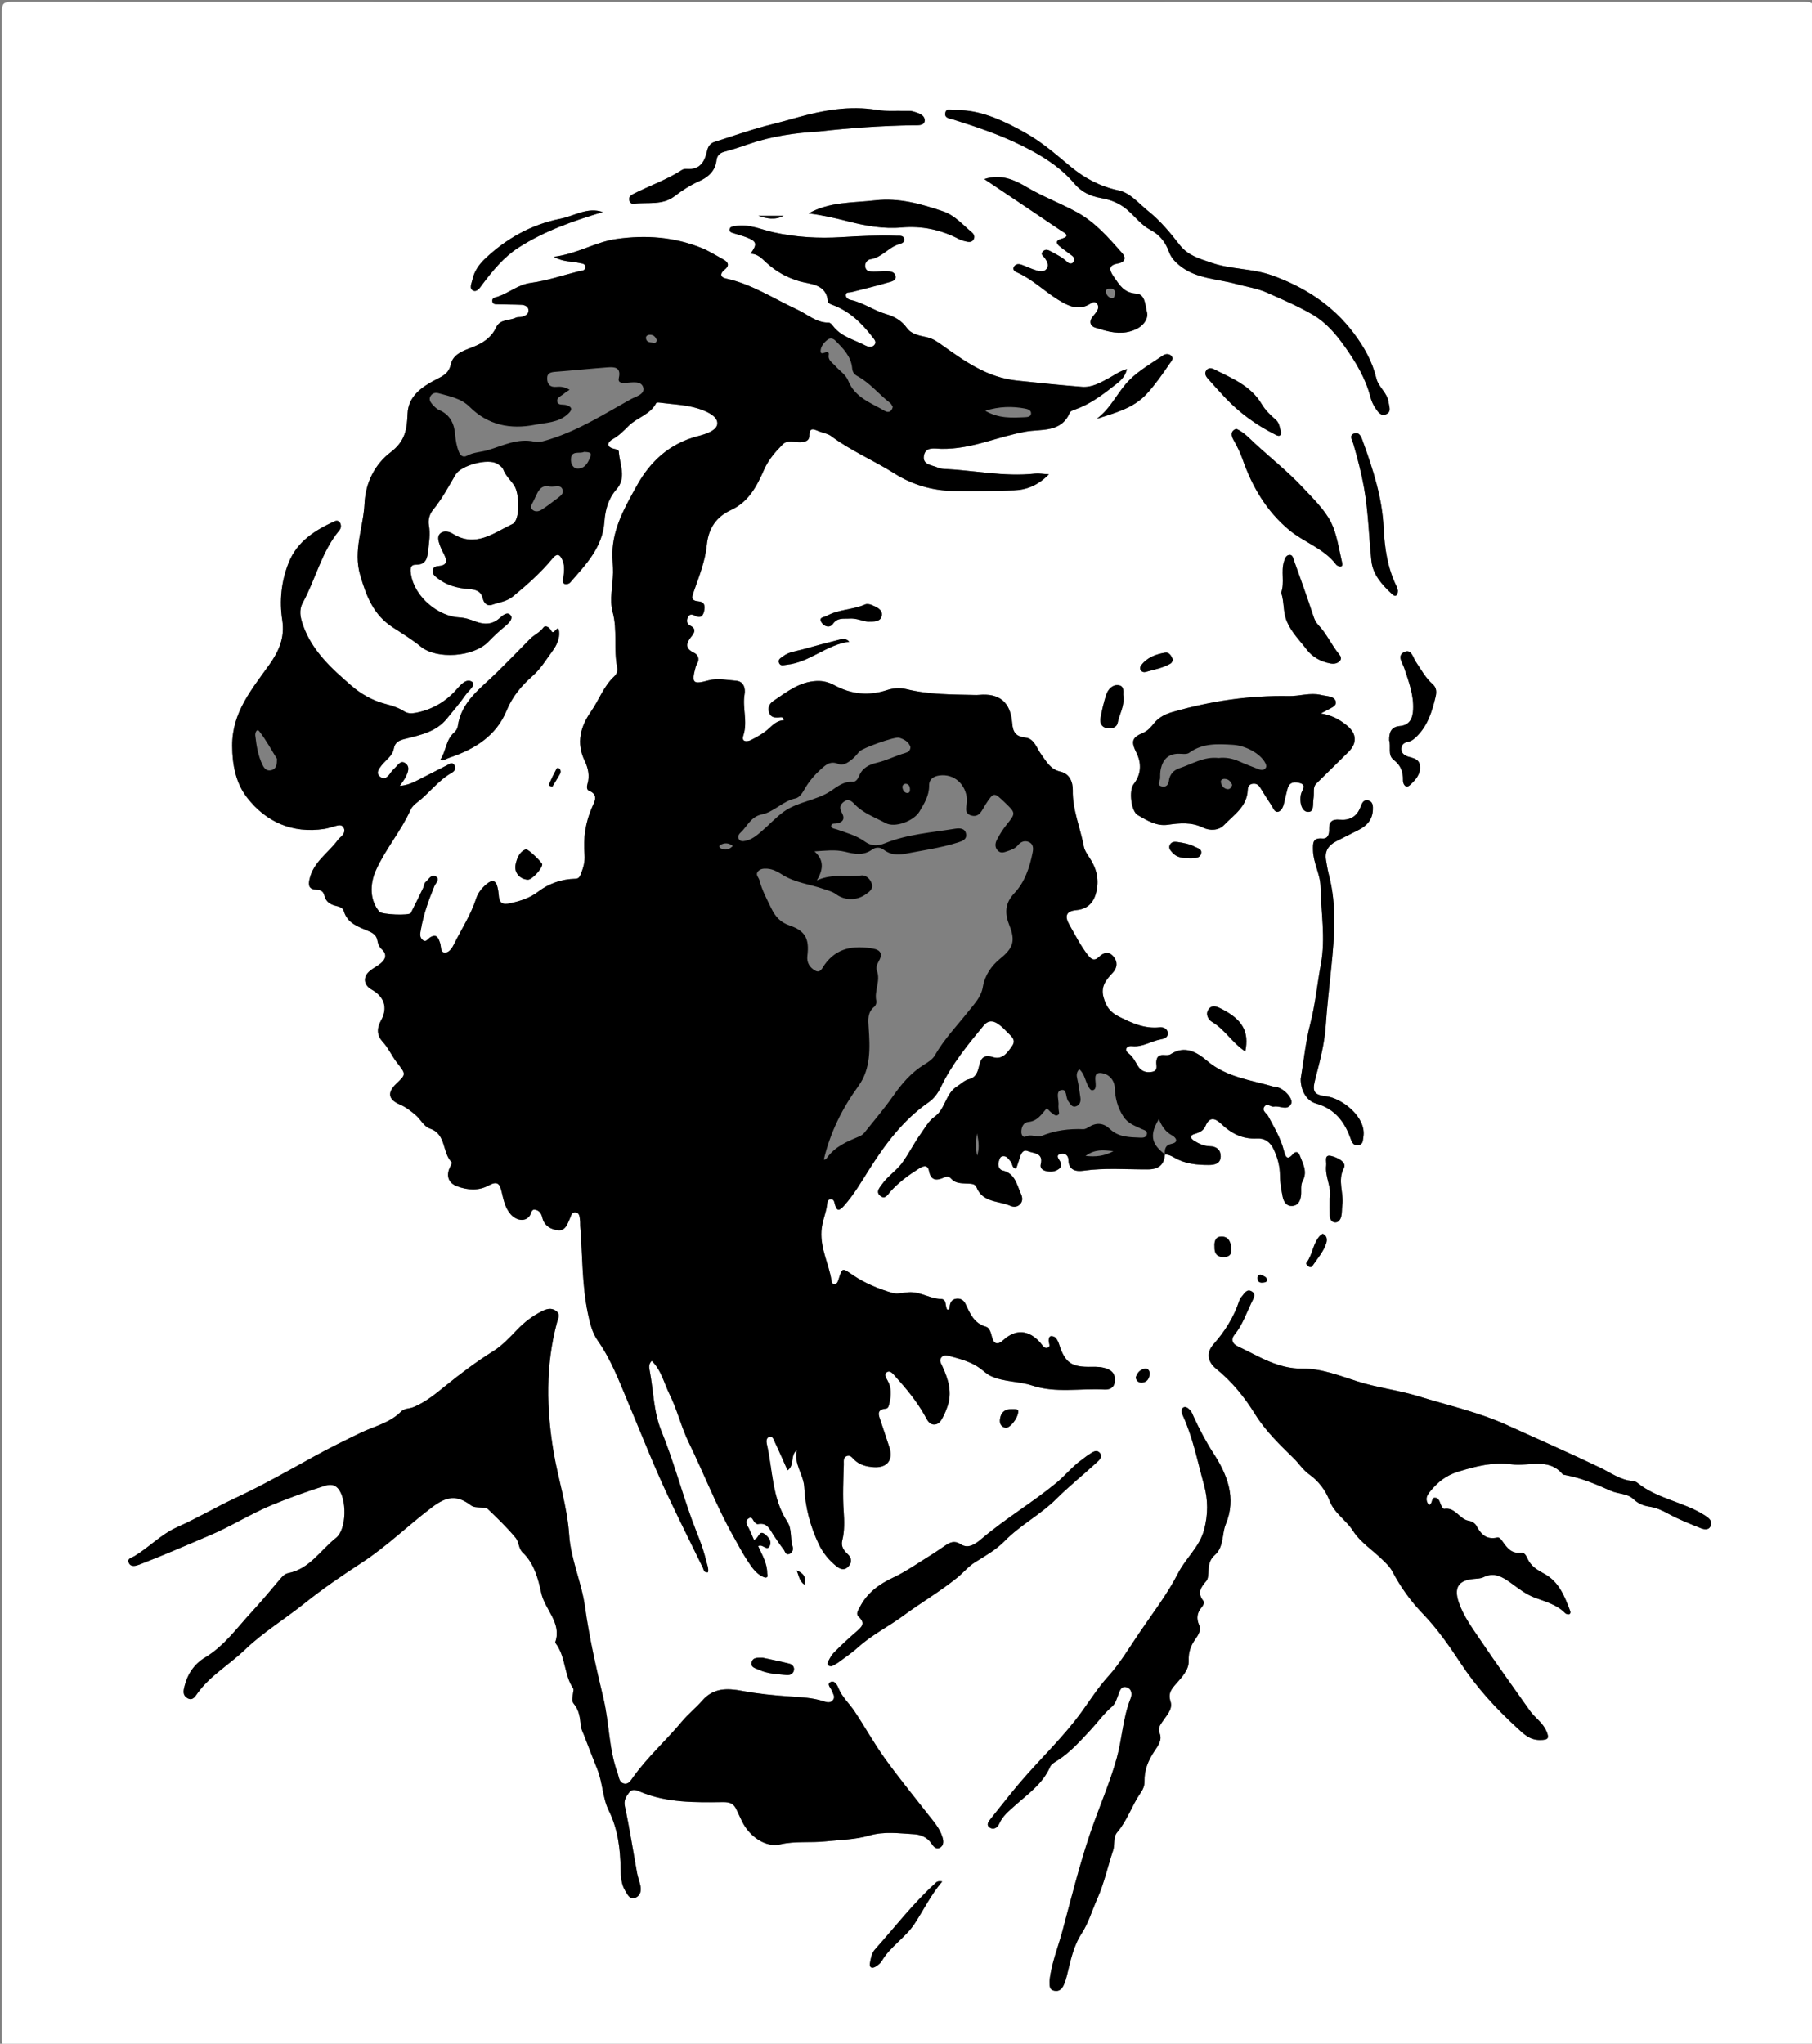<?xml version="1.0" encoding="iso-8859-1"?>
<!-- Generator: Adobe Illustrator 16.0.4, SVG Export Plug-In . SVG Version: 6.00 Build 0)  -->
<!DOCTYPE svg PUBLIC "-//W3C//DTD SVG 1.1//EN" "http://www.w3.org/Graphics/SVG/1.1/DTD/svg11.dtd">
<svg version="1.1" id="mtwain_xA0_Image_1_" xmlns="http://www.w3.org/2000/svg" xmlns:xlink="http://www.w3.org/1999/xlink"
	 x="0px" y="0px" width="208.32px" height="234.96px" viewBox="0 0 208.32 234.96"
	 style="enable-background:new 0 0 208.32 234.96;" xml:space="preserve">
<rect x="0" y="0" width="208.32" height="234.96" fill="#808080" stroke="none"/>
<g>
	<path style="fill:#FFFFFF;" d="M0.24,117.72c0-38.8,0.003-77.6-0.023-116.4c0-0.899,0.203-1.103,1.103-1.102
		c68.72,0.024,137.441,0.024,206.161,0c0.899,0,1.103,0.203,1.103,1.102c-0.024,77.68-0.024,155.36,0,233.041
		c0,0.899-0.203,1.103-1.103,1.102c-68.72-0.024-137.44-0.024-206.161,0c-0.899,0.001-1.103-0.202-1.103-1.102
		C0.244,195.48,0.24,156.6,0.24,117.72z M133.91,132.732c0.418-0.011,0.773,0.167,1.122,0.369c1.221,0.709,2.569,0.838,3.938,0.835
		c0.672-0.001,1.36-0.138,1.369-0.992c0.008-0.755-0.476-1.146-1.24-1.165c-0.662-0.017-1.249-0.277-1.795-0.617
		c-0.454-0.283-0.57-0.623,0.071-0.803c0.53-0.149,0.998-0.382,1.212-0.891c0.49-1.165,1.154-0.879,1.831-0.239
		c1.15,1.088,2.431,1.755,4.08,1.662c0.897-0.052,1.543,0.388,1.955,1.287c0.443,0.967,0.7,1.921,0.704,2.987
		c0.003,0.793,0.15,1.592,0.3,2.376c0.108,0.573,0.41,1.13,1.072,1.105c0.709-0.025,0.985-0.584,1.054-1.241
		c0.057-0.553-0.085-1.139,0.194-1.653c0.586-1.084-0.017-2.018-0.367-2.97c-0.133-0.361-0.467-0.445-0.756-0.104
		c-0.691,0.812-0.879,0.26-1.039-0.374c-0.363-1.437-1.124-2.691-1.811-3.979c-0.192-0.36-0.782-0.621-0.426-1.113
		c0.309-0.427,0.764,0.093,1.074,0.021c0.67-0.153,1.544,0.527,1.987-0.318c0.295-0.563-0.772-1.733-1.64-1.933
		c-0.116-0.026-0.243-0.013-0.356-0.047c-2.635-0.778-5.424-1.068-7.669-2.98c-1.138-0.969-2.551-1.832-4.195-0.748
		c-0.205,0.135-0.544,0.097-0.818,0.085c-0.566-0.025-0.784,0.253-0.824,0.786c-0.032,0.428,0.258,1.01-0.492,1.15
		c-0.713,0.135-1.266-0.092-1.639-0.704c-0.29-0.478-0.529-0.984-0.974-1.352c-0.183-0.151-0.429-0.335-0.353-0.582
		c0.097-0.317,0.456-0.336,0.716-0.311c1.171,0.116,2.138-0.576,3.227-0.777c0.387-0.071,0.856-0.195,0.838-0.703
		c-0.021-0.562-0.521-0.732-0.956-0.688c-1.714,0.177-3.124-0.47-4.632-1.217c-1.092-0.541-1.501-1.189-1.796-2.231
		c-0.358-1.265,0.307-2.027,1.06-2.833c0.53-0.568,0.581-1.258,0.083-1.854c-0.51-0.609-1.106-0.51-1.657,0.024
		c-0.56,0.542-0.904,0.308-1.334-0.252c-0.823-1.074-1.419-2.27-2.085-3.432c-0.586-1.02-0.35-1.568,0.799-1.679
		c1.169-0.112,1.896-0.714,2.232-1.843c0.402-1.349,0.215-2.604-0.484-3.807c-0.32-0.552-0.777-1.089-0.889-1.686
		c-0.401-2.153-1.311-4.205-1.265-6.448c0.021-1.008-0.413-1.908-1.41-2.135c-1.183-0.269-1.603-1.155-2.217-1.982
		c-0.525-0.708-0.79-1.82-1.814-1.932c-1.13-0.123-1.443-0.626-1.527-1.691c-0.189-2.406-1.491-3.442-3.815-3.221
		c-0.159,0.015-0.32,0.016-0.479,0.012c-2.632-0.062-5.269-0.04-7.854-0.672c-0.751-0.183-1.526-0.127-2.254,0.11
		c-2.092,0.682-4.082,0.491-6.016-0.552c-0.628-0.339-1.283-0.532-2.056-0.499c-2.007,0.086-3.458,1.279-4.997,2.31
		c-0.471,0.316-0.666,0.811-0.458,1.371c0.186,0.501,0.625,0.556,1.094,0.52c0.213-0.016,0.488-0.153,0.59,0.314
		c-0.706,0.025-1.176,0.43-1.674,0.9c-0.599,0.565-1.352,0.993-2.093,1.371c-0.402,0.205-1.164,0.29-0.896-0.512
		c0.531-1.593-0.13-3.177,0.147-4.762c0.115-0.655-0.098-1.473-0.975-1.54c-1.062-0.082-2.132-0.329-3.211-0.033
		c-1.763,0.484-1.936,0.292-1.448-1.529c0.041-0.152,0.117-0.297,0.192-0.437c0.296-0.546,0.055-1.012-0.389-1.222
		c-1.126-0.532-0.832-1.185-0.258-1.891c0.403-0.496,0.499-0.891-0.182-1.233c-0.388-0.196-0.406-0.578-0.254-0.939
		c0.167-0.397,0.49-0.361,0.802-0.194c0.572,0.307,0.917,0.134,1.057-0.478c0.127-0.556,0.129-1.086-0.614-1.16
		c-0.935-0.091-0.8-0.461-0.54-1.198c0.608-1.72,1.292-3.479,1.472-5.269c0.2-1.995,1.116-3.265,2.792-4.044
		c2.039-0.948,2.963-2.744,3.792-4.63c0.494-1.124,1.262-2.014,2.103-2.872c0.623-0.636,1.351-0.254,2.042-0.287
		c0.485-0.023,1.058-0.114,1.057-0.739c-0.002-1.009,0.499-0.771,1.071-0.535c0.477,0.197,1.041,0.267,1.437,0.564
		c2.264,1.699,4.885,2.785,7.263,4.293c2.037,1.292,4.345,1.981,6.782,2.018c2.319,0.036,4.641,0.001,6.959-0.07
		c1.49-0.046,2.805-0.589,4.036-1.844c-0.68-0.038-1.154-0.129-1.612-0.079c-3.531,0.383-7.001-0.379-10.501-0.546
		c-0.234-0.011-0.481-0.064-0.694-0.159c-0.654-0.292-1.722-0.295-1.569-1.321c0.164-1.103,1.207-0.845,1.965-0.827
		c1.808,0.044,3.521-0.341,5.252-0.825c1.486-0.415,2.96-0.876,4.505-1.154c1.779-0.32,4.08,0.154,5.06-2.189
		c0.073-0.174,0.387-0.277,0.608-0.354c1.608-0.565,2.979-1.55,4.287-2.583c0.622-0.491,1.426-0.976,1.671-2.067
		c-0.854,0.25-1.42,0.679-2.035,1.015c-0.977,0.534-1.99,1.122-3.132,1.032c-2.496-0.198-4.991-0.458-7.479-0.72
		c-3.436-0.362-5.976-2.207-8.588-4.06c-0.562-0.398-1.051-0.757-1.752-0.919c-0.828-0.191-1.771-0.306-2.33-1.088
		c-0.592-0.828-1.439-1.309-2.349-1.568c-1.43-0.408-2.641-1.329-4.101-1.638c-0.286-0.061-0.563-0.257-0.555-0.555
		c0.011-0.391,0.39-0.278,0.646-0.342c1.424-0.357,2.851-0.708,4.26-1.119c0.335-0.098,0.901-0.198,0.804-0.723
		c-0.096-0.525-0.622-0.558-1.068-0.562c-0.479-0.005-0.959,0.047-1.438,0.042c-0.396-0.004-0.855,0.011-0.966-0.501
		c-0.102-0.47,0.23-0.862,0.599-0.917c1.287-0.192,2.038-1.334,3.212-1.706c0.281-0.089,0.71-0.187,0.664-0.582
		c-0.057-0.494-0.535-0.397-0.868-0.41c-2.119-0.076-4.231,0.031-6.347,0.159c-2.633,0.159-5.249,0.016-7.849-0.565
		c-1.422-0.318-2.811-0.98-4.333-0.716c-0.262,0.045-0.632,0.051-0.68,0.377c-0.053,0.361,0.317,0.403,0.573,0.489
		c0.455,0.152,0.924,0.266,1.371,0.438c1.185,0.454,1.277,0.769,0.458,1.882c0.852,0.006,1.306,0.561,1.841,1.045
		c1.093,0.992,2.301,1.684,3.794,2.124c1.198,0.353,3.131,0.27,3.26,2.354c0.007,0.122,0.28,0.27,0.456,0.332
		c1.988,0.708,3.429,2.1,4.678,3.728c0.209,0.272,0.53,0.597,0.182,0.946c-0.29,0.292-0.702,0.185-1.016,0.019
		c-1.29-0.681-2.802-1.001-3.735-2.274c-0.112-0.154-0.31-0.353-0.465-0.351c-1.43,0.021-2.462-0.969-3.638-1.512
		c-2.702-1.248-5.205-2.923-8.179-3.562c-0.67-0.144-0.712-0.57-0.16-1.005c0.598-0.472,0.451-0.866-0.142-1.188
		c-0.838-0.456-1.65-0.98-2.531-1.332c-3.134-1.25-6.339-1.495-9.714-1.026c-2.461,0.342-4.513,1.714-7.239,2.055
		c1.125,0.637,2.069,0.493,2.924,0.713c0.299,0.077,0.711,0.04,0.699,0.483c-0.012,0.436-0.424,0.388-0.724,0.463
		c-1.85,0.461-3.676,1.089-5.553,1.342c-1.47,0.198-2.506,1.161-3.813,1.589c-0.264,0.086-0.615,0.106-0.612,0.458
		c0.005,0.469,0.424,0.401,0.723,0.412c0.878,0.032,1.759,0.02,2.637,0.06c0.376,0.017,0.768,0.193,0.808,0.591
		c0.047,0.469-0.354,0.678-0.756,0.788c-0.229,0.063-0.502,0.008-0.707,0.106c-0.754,0.363-1.8,0.138-2.256,1.109
		c-0.561,1.196-1.55,1.832-2.761,2.296c-0.99,0.379-2.195,0.791-2.446,1.929c-0.234,1.063-0.893,1.353-1.696,1.766
		c-1.63,0.839-3.207,1.912-3.284,3.94c-0.068,1.806-0.271,3.154-1.956,4.436c-1.747,1.329-2.876,3.417-2.991,5.884
		c-0.127,2.742-1.336,5.372-0.497,8.241c0.702,2.396,1.506,4.547,3.732,5.99c1.096,0.71,2.234,1.407,3.24,2.228
		c1.831,1.494,6.062,1.201,7.767-0.567c0.6-0.622,1.233-1.219,1.903-1.764c0.427-0.348,0.944-0.862,0.682-1.237
		c-0.388-0.554-0.955-0.014-1.32,0.306c-0.825,0.721-1.715,0.742-2.671,0.393c-0.636-0.232-1.253-0.46-1.956-0.493
		c-2.308-0.106-5.122-2.28-5.542-4.971c-0.074-0.477-0.146-1.099,0.549-1.089c1.21,0.017,1.333-0.779,1.431-1.653
		c0.106-0.951,0.26-1.891,0.086-2.862c-0.114-0.64,0.062-1.293,0.484-1.808c1.018-1.241,1.772-2.647,2.573-4.023
		c0.632-1.086,3.765-1.931,4.82-1.247c0.262,0.17,0.57,0.391,0.673,0.658c0.267,0.697,0.807,1.182,1.216,1.766
		c0.691,0.985,0.719,4.07-0.148,4.481c-2.15,1.019-4.248,2.769-6.879,1.125c-0.381-0.238-0.957-0.394-1.373-0.086
		c-0.455,0.336-0.289,0.881-0.136,1.334c0.139,0.413,0.347,0.803,0.54,1.195c0.328,0.667,0.328,1.167-0.582,1.261
		c-0.32,0.033-0.665,0.067-0.745,0.468c-0.084,0.418,0.188,0.661,0.479,0.894c1.069,0.855,2.329,1.203,3.657,1.294
		c0.789,0.055,1.408,0.214,1.617,1.099c0.125,0.527,0.511,0.908,1.054,0.715c0.814-0.289,1.702-0.374,2.419-0.965
		c1.624-1.34,3.199-2.728,4.537-4.359c0.603-0.736,0.926-0.36,1.169,0.252c0.276,0.694,0.149,1.418,0.048,2.134
		c-0.035,0.244-0.031,0.525,0.277,0.565c0.169,0.022,0.422-0.055,0.531-0.18c1.795-2.069,3.738-4.025,3.947-7.031
		c0.091-1.297,0.441-2.626,1.36-3.66c1.232-1.386,0.378-2.894,0.296-4.354c-0.014-0.253-0.346-0.28-0.58-0.342
		c-1.005-0.266-0.649-0.815-0.114-1.114c0.719-0.401,1.26-0.96,1.821-1.521c0.973-0.971,2.487-1.287,3.168-2.618
		c0.032-0.063,0.227-0.075,0.339-0.06c1.502,0.202,3.059,0.238,4.485,0.688c0.853,0.269,2.212,0.812,2.206,1.7
		c-0.007,0.83-1.367,1.246-2.245,1.473c-3.237,0.839-5.466,2.895-7.021,5.705c-1.331,2.404-2.733,4.824-2.798,7.7
		c-0.017,0.754,0.086,1.512,0.074,2.267c-0.022,1.516-0.433,3.125-0.052,4.524c0.585,2.147,0.091,4.305,0.533,6.413
		c0.078,0.373-0.061,0.748-0.328,0.993c-1.237,1.135-1.768,2.734-2.699,4.071c-1.191,1.713-1.711,3.583-0.721,5.64
		c0.399,0.829,0.609,1.736,0.325,2.68c-0.083,0.275-0.098,0.664,0.165,0.767c1.129,0.447,0.667,1.223,0.377,1.875
		c-0.784,1.763-1.038,3.591-0.875,5.497c0.067,0.777-0.147,1.507-0.433,2.218c-0.119,0.296-0.211,0.527-0.659,0.535
		c-1.542,0.029-3.034,0.564-4.193,1.448c-1.016,0.774-2.026,1.084-3.202,1.356c-1.021,0.236-1.328-0.049-1.384-0.966
		c-0.017-0.278-0.067-0.557-0.126-0.83c-0.189-0.871-0.646-0.927-1.271-0.396c-0.527,0.447-0.975,0.977-1.186,1.632
		c-0.602,1.879-1.688,3.521-2.552,5.27c-0.213,0.43-0.562,1.007-1.073,0.974c-0.515-0.034-0.392-0.696-0.527-1.094
		c-0.19-0.559-0.382-1.135-1.164-0.647c-0.272,0.169-0.478,0.647-0.894,0.234c-0.331-0.329-0.224-0.721-0.155-1.125
		c0.297-1.741,0.889-3.382,1.554-5.01c0.137-0.334,0.717-0.824,0.124-1.13c-0.506-0.261-0.8,0.392-1.15,0.676
		c-0.157,0.127-0.156,0.436-0.258,0.647c-0.466,0.968-0.93,1.938-1.425,2.891c-0.171,0.33-3.325,0.187-3.605-0.137
		c-1.111-1.282-1.136-3.147-0.403-4.776c1.1-2.442,2.873-4.478,3.964-6.911c0.171-0.381,0.452-0.638,0.777-0.886
		c1.389-1.058,2.421-2.531,3.977-3.405c0.319-0.179,0.558-0.531,0.28-0.912c-0.267-0.365-0.568-0.086-0.844,0.054
		c-1.064,0.542-2.126,1.087-3.191,1.627c-0.647,0.328-1.29,0.673-2.219,0.736c0.292-0.437,0.522-0.711,0.675-1.023
		c0.248-0.507,0.527-1.125,0.007-1.545c-0.581-0.469-0.901,0.194-1.261,0.524c-0.175,0.161-0.342,0.339-0.476,0.535
		c-0.319,0.47-0.718,0.895-1.253,0.424c-0.458-0.403-0.115-0.849,0.196-1.254c0.481-0.628,1.255-1.08,1.409-1.9
		c0.158-0.843,0.661-0.999,1.396-1.183c1.723-0.431,3.514-0.808,4.725-2.313c0.721-0.896,1.482-1.764,2.134-2.707
		c0.333-0.482,1.234-1.169,0.784-1.501c-0.672-0.497-1.359,0.342-1.849,0.892c-1.271,1.428-2.826,2.308-4.696,2.659
		c-0.451,0.085-0.894,0.079-1.277-0.168c-0.684-0.441-1.434-0.669-2.213-0.872c-1.451-0.378-2.78-1.142-3.864-2.083
		c-2.25-1.952-4.495-3.953-5.554-6.923c-0.334-0.937-0.505-1.763-0.032-2.63c1.482-2.717,2.146-5.848,4.182-8.287
		c0.212-0.254,0.268-0.593,0.085-0.902c-0.144-0.245-0.388-0.271-0.629-0.161c-2.253,1.036-4.294,2.312-5.271,4.76
		c-0.851,2.134-1.078,4.377-0.736,6.608c0.308,2.005-0.378,3.56-1.483,5.112c-2.008,2.822-4.281,5.458-4.274,9.317
		c0.004,2.255,0.446,4.346,1.724,5.984c2.175,2.789,5.194,4.138,8.846,3.59c0.47-0.071,0.924-0.244,1.388-0.358
		c0.315-0.078,0.653-0.15,0.851,0.206c0.177,0.318,0.072,0.627-0.143,0.889c-0.151,0.184-0.367,0.318-0.505,0.51
		c-1.083,1.501-2.805,2.522-3.265,4.499c-0.179,0.766-0.058,1.191,0.753,1.232c0.5,0.025,0.836,0.165,0.957,0.696
		c0.149,0.66,0.631,0.991,1.252,1.152c0.391,0.102,0.849,0.182,0.973,0.608c0.432,1.484,1.76,1.828,2.933,2.349
		c0.483,0.214,0.825,0.485,0.922,0.997c0.077,0.403,0.191,0.761,0.509,1.051c0.631,0.576,0.463,1.136-0.118,1.616
		c-0.366,0.303-0.8,0.522-1.178,0.812c-0.899,0.69-0.832,1.667,0.137,2.211c1.439,0.807,1.898,2.075,1.068,3.559
		c-0.524,0.937-0.439,1.746,0.18,2.417c0.688,0.746,1.071,1.663,1.678,2.438c1.035,1.321,1.047,1.312-0.114,2.424
		c-1.033,0.988-0.913,1.801,0.404,2.361c0.715,0.305,1.291,0.758,1.873,1.257c0.574,0.492,0.892,1.279,1.648,1.538
		c1.856,0.634,1.357,2.767,2.479,3.87c0.063,0.062-0.156,0.417-0.251,0.633c-0.416,0.949-0.124,1.745,0.858,2.113
		c1.204,0.451,2.48,0.532,3.61-0.086c1.047-0.573,1.29-0.204,1.52,0.762c0.208,0.879,0.389,1.811,1.02,2.531
		c0.71,0.812,1.766,0.882,2.223,0.14c0.177-0.286,0.155-0.779,0.682-0.639c0.422,0.112,0.639,0.453,0.734,0.87
		c0.222,0.971,0.98,1.392,1.83,1.476c0.821,0.08,1.056-0.694,1.338-1.322c0.137-0.304,0.198-0.802,0.66-0.734
		c0.505,0.073,0.464,0.579,0.519,0.965c0.028,0.196,0.001,0.4,0.018,0.599c0.271,3.339,0.188,6.703,0.873,10.015
		c0.231,1.119,0.506,2.264,1.119,3.133c1.557,2.209,2.493,4.713,3.515,7.144c1.555,3.699,3.01,7.44,4.733,11.066
		c1.262,2.655,2.566,5.29,3.858,7.93c0.11,0.225,0.103,0.592,0.599,0.521c0.087-0.477-0.125-0.907-0.229-1.362
		c-0.387-1.677-1.109-3.231-1.686-4.84c-1.19-3.321-2.112-6.747-3.44-10.01c-0.918-2.255-0.909-4.6-1.34-6.898
		c-0.067-0.356-0.182-0.789,0.216-1.189c1.112,1.07,1.414,2.562,2.052,3.841c0.882,1.77,1.341,3.756,2.198,5.516
		c1.776,3.644,3.228,7.441,5.234,10.981c0.506,0.893,0.984,1.818,1.553,2.67c0.455,0.681,0.917,1.418,1.722,1.794
		c0.188,0.088,0.393,0.188,0.539,0.009c0.068-0.083-0.017-0.285-0.018-0.434c-0.01-1.129-0.592-2.092-1.042-3.083
		c0.55-0.309,1.025,0.67,1.345-0.052c0.24-0.542-0.2-1.036-0.589-1.329c-0.709-0.536-0.666,0.599-1.25,0.633
		c-0.174-0.398-0.35-0.828-0.548-1.249c-0.183-0.388-0.571-0.812-0.083-1.168c0.479-0.349,0.526,0.29,0.776,0.476
		c0.095,0.07,0.22,0.183,0.308,0.164c1.121-0.242,1.401,0.664,1.859,1.335c0.36,0.526,0.709,1.062,1.104,1.562
		c0.173,0.221,0.229,0.701,0.667,0.529c0.328-0.127,0.487-0.516,0.387-0.808c-0.321-0.941-0.049-2.014-0.617-2.884
		c-1.779-2.727-1.671-5.945-2.362-8.956c-0.072-0.312-0.06-0.73,0.304-0.82c0.395-0.097,0.493,0.358,0.617,0.617
		c0.51,1.067,0.977,2.154,1.462,3.239c0.851-0.581,0.273-1.713,1.071-2.326c-0.385,1.587,0.783,2.812,0.854,4.287
		c0.11,2.29,0.689,4.489,1.673,6.545c0.47,0.98,1.185,1.87,2.075,2.559c0.459,0.355,0.942,0.456,1.371-0.066
		c0.413-0.504,0.286-0.974-0.14-1.38c-0.456-0.434-0.781-0.88-0.611-1.565c0.272-1.1,0.242-2.233,0.161-3.342
		c-0.131-1.803-0.038-3.597,0.011-5.395c0.01-0.349-0.09-0.773,0.325-0.953c0.425-0.185,0.655,0.202,0.902,0.438
		c0.62,0.592,1.392,0.772,2.199,0.831c1.586,0.113,2.307-0.848,1.797-2.355c-0.332-0.98-0.645-1.967-0.98-2.946
		c-0.227-0.663-0.536-1.318,0.606-1.427c0.289-0.027,0.348-0.399,0.41-0.678c0.194-0.88,0.24-1.741-0.231-2.563
		c-0.176-0.308-0.44-0.715-0.059-0.956c0.359-0.226,0.673,0.179,0.898,0.429c1.278,1.42,2.504,2.884,3.442,4.561
		c0.255,0.458,0.478,1.023,1.06,1.031c0.645,0.009,0.897-0.588,1.151-1.086c0.145-0.284,0.254-0.586,0.365-0.885
		c0.622-1.676,0.146-3.222-0.563-4.739c-0.15-0.324-0.384-0.66-0.102-1.003c0.272-0.33,0.652-0.231,1.004-0.136
		c1.194,0.325,2.396,0.639,3.422,1.379c0.441,0.319,0.801,0.7,1.343,0.938c1.501,0.658,3.159,0.555,4.648,1.047
		c2.766,0.914,5.556,0.303,8.327,0.467c0.546,0.032,1.125-0.166,1.193-0.918c0.062-0.675-0.14-1.152-0.804-1.432
		c-0.613-0.258-1.239-0.273-1.883-0.26c-2.306,0.05-3.035-0.467-3.715-2.59c-0.084-0.261-0.207-0.526-0.379-0.733
		c-0.108-0.129-0.346-0.213-0.521-0.207c-0.235,0.009-0.275,0.241-0.3,0.449c-0.038,0.317,0.336,0.804-0.204,0.905
		c-0.356,0.066-0.564-0.399-0.801-0.657c-1.319-1.436-2.795-1.53-4.217-0.236c-0.627,0.57-1.083,0.475-1.291-0.349
		c-0.123-0.485-0.267-1.073-0.699-1.196c-1.384-0.392-1.825-1.524-2.354-2.634c-0.204-0.429-0.578-0.655-1.082-0.579
		c-0.475,0.071-0.653,0.394-0.728,0.828c-0.027,0.164,0.042,0.43-0.281,0.428c-0.284-0.397-0.018-1.218-0.727-1.232
		c-1.214-0.026-2.228-0.768-3.473-0.781c-0.714-0.008-1.459,0.272-2.079,0.093c-1.595-0.463-3.162-1.107-4.541-2.038
		c-1.269-0.855-1.224-0.949-1.691,0.507c-0.078,0.242-0.152,0.479-0.434,0.497c-0.337,0.023-0.342-0.264-0.381-0.496
		c-0.312-1.862-1.254-3.548-1.138-5.572c0.062-1.079,0.486-1.97,0.639-2.965c0.047-0.308-0.006-0.698,0.454-0.706
		c0.376-0.006,0.378,0.338,0.454,0.603c0.224,0.782,0.496,0.75,1.025,0.162c1.125-1.252,1.965-2.687,2.854-4.097
		c1.874-2.973,3.945-5.773,6.888-7.812c0.63-0.436,1.086-1.07,1.416-1.761c1.26-2.63,3.086-4.859,4.927-7.083
		c0.483-0.583,1.028-0.58,1.587-0.213c0.396,0.26,0.752,0.598,1.075,0.948c0.413,0.447,1.12,0.872,0.614,1.606
		c-0.517,0.748-1.127,1.65-2.199,1.307c-1.14-0.364-1.426,0.188-1.627,1.078c-0.145,0.639-0.393,1.271-1.098,1.437
		c-0.587,0.137-0.948,0.553-1.415,0.839c-1.344,0.824-1.336,2.604-2.585,3.493c-0.711,0.506-1.118,1.3-1.627,2.006
		c-0.771,1.068-1.336,2.256-2.117,3.314c-0.674,0.915-1.655,1.514-2.298,2.436c-0.284,0.408-0.776,0.884-0.192,1.353
		c0.557,0.447,0.852-0.173,1.14-0.494c0.944-1.051,2.067-1.878,3.248-2.623c0.396-0.251,1.04-0.62,1.204,0.257
		c0.211,1.128,0.899,1.105,1.682,0.757c0.395-0.176,0.587-0.194,0.895,0.151c0.424,0.478,1.068,0.49,1.67,0.524
		c0.441,0.024,1.026-0.028,1.195,0.397c0.718,1.823,2.542,1.562,3.901,2.162c0.365,0.16,0.8,0.163,1.118-0.175
		c0.355-0.377,0.283-0.816,0.093-1.233c-0.479-1.053-0.663-2.319-2.107-2.653c-0.359-0.083-0.581-0.548-0.434-1
		c0.083-0.256,0.119-0.593,0.463-0.638c0.485-0.065,0.667,0.354,0.932,0.643c0.207,0.228,0.07,0.663,0.604,0.81
		c0.159-0.476,0.328-0.952,0.476-1.435c0.133-0.433,0.397-0.799,0.853-0.608c0.682,0.285,1.836,0.175,1.5,1.521
		c-0.104,0.418,0.202,0.678,0.59,0.771c0.521,0.125,1.039,0.099,1.49-0.233c0.302-0.223,0.333-0.498,0.163-0.844
		c-0.15-0.308-0.63-0.76,0.101-0.904c0.465-0.093,0.843,0.181,0.851,0.759c0.015,1.158,0.914,1.302,1.688,1.191
		c2.476-0.354,4.953-0.144,7.428-0.154c1.229-0.005,1.873-0.507,1.969-1.723L133.91,132.732z M65.903,194.486
		c-0.074,0.601-0.215,1.061,0.052,1.371c0.649,0.757,0.732,1.65,0.823,2.572c0.034,0.346,0.218,0.679,0.347,1.013
		c0.515,1.33,1.024,2.663,1.555,3.987c0.612,1.527,0.598,3.278,1.301,4.702c1.072,2.174,1.327,4.398,1.373,6.73
		c0.017,0.871,0.065,1.781,0.55,2.553c0.256,0.407,0.51,1.046,1.166,0.752c0.587-0.263,0.682-0.851,0.543-1.447
		c-0.108-0.466-0.283-0.918-0.368-1.387c-0.464-2.546-0.85-5.107-1.397-7.634c-0.16-0.735,0.127-1.146,0.477-1.61
		c0.379-0.504,0.868-0.271,1.309-0.088c3.049,1.27,6.281,1.219,9.479,1.176c0.869-0.012,1.241,0.2,1.558,0.856
		c0.226,0.467,0.433,0.944,0.665,1.408c0.867,1.729,2.702,2.978,4.357,2.597c1.754-0.403,3.502-0.16,5.24-0.348
		c1.667-0.18,3.389-0.195,4.977-0.66c1.773-0.52,3.493-0.254,5.224-0.158c0.686,0.038,1.472,0.345,1.944,1.053
		c0.209,0.313,0.521,0.739,0.968,0.501c0.513-0.273,0.439-0.814,0.287-1.287c-0.325-1.011-1.037-1.78-1.673-2.597
		c-1.665-2.136-3.385-4.233-4.962-6.433c-1.245-1.735-2.278-3.621-3.468-5.397c-0.593-0.885-1.417-1.605-1.826-2.632
		c-0.156-0.393-0.476-0.949-0.938-0.693c-0.457,0.252,0.076,0.686,0.189,1.023c0.112,0.336,0.39,0.639,0.132,1.002
		c-0.293,0.413-0.707,0.302-1.09,0.176c-1.269-0.417-2.579-0.467-3.899-0.556c-1.828-0.123-3.662-0.307-5.461-0.642
		c-1.748-0.326-3.312-0.361-4.601,1.118c-0.724,0.831-1.605,1.528-2.31,2.373c-1.825,2.189-3.966,4.1-5.636,6.426
		c-0.264,0.367-0.543,0.91-1.121,0.716c-0.514-0.173-0.507-0.752-0.669-1.197c-1.011-2.764-0.943-5.728-1.617-8.559
		c-0.832-3.493-1.633-6.989-2.129-10.563c-0.386-2.778-1.633-5.464-1.815-8.235c-0.215-3.263-1.244-6.31-1.779-9.475
		c-0.852-5.032-0.947-9.976,0.368-14.92c0.131-0.491,0.458-1.001-0.139-1.399c-0.532-0.354-1.055-0.195-1.585,0.067
		c-1.083,0.539-2.011,1.258-2.854,2.134c-0.853,0.886-1.717,1.822-2.746,2.463c-1.938,1.208-3.742,2.569-5.514,4.001
		c-1.136,0.917-2.274,1.865-3.666,2.433c-0.474,0.193-1.031,0.115-1.439,0.529c-1.267,1.285-3.062,1.66-4.604,2.406
		c-1.815,0.878-3.643,1.773-5.397,2.744c-2.966,1.641-5.914,3.317-8.982,4.749c-2.274,1.061-4.432,2.345-6.721,3.36
		c-1.85,0.821-3.218,2.307-4.912,3.331c-0.309,0.188-0.915,0.265-0.649,0.804c0.239,0.485,0.797,0.331,1.187,0.182
		c2.74-1.051,5.435-2.231,8.129-3.373c2.465-1.044,4.771-2.521,7.288-3.55c1.924-0.785,3.87-1.487,5.847-2.114
		c0.561-0.178,1.105-0.237,1.557,0.245c1.07,1.143,1.059,4.725-0.201,5.718c-1.781,1.404-3.022,3.562-5.483,4.047
		c-0.417,0.082-0.678,0.382-0.943,0.693c-1.074,1.266-2.131,2.549-3.258,3.766c-1.698,1.833-3.151,3.914-5.357,5.237
		c-1.245,0.747-2.012,1.88-2.369,3.292c-0.133,0.528-0.245,1.048,0.323,1.383c0.608,0.358,0.908-0.194,1.152-0.537
		c1.47-2.062,3.687-3.312,5.475-5.031c2.075-1.995,4.593-3.522,6.853-5.335c2.096-1.681,4.331-3.205,6.554-4.651
		c2.919-1.899,5.362-4.316,8.104-6.389c1.653-1.249,2.834-1.442,4.455-0.225c0.316,0.237,0.669,0.218,1.025,0.251
		c0.313,0.029,0.729-0.011,0.917,0.17c1.115,1.073,2.242,2.148,3.224,3.339c0.367,0.444,0.308,1.216,0.808,1.685
		c1.333,1.249,1.794,3.123,2.123,4.64c0.417,1.927,2.365,3.417,1.618,5.624c-0.035,0.103,0.128,0.279,0.214,0.412
		c0.975,1.505,0.825,3.43,1.832,4.928C65.983,194.238,65.903,194.491,65.903,194.486z M164.277,173.033
		c-0.451-0.592-0.289-1.043,0.109-1.537c0.88-1.091,1.847-1.882,3.286-2.32c2.017-0.615,4.014-1.129,6.091-0.836
		c1.969,0.278,4.222-0.814,5.875,1.126c0.066,0.077,0.22,0.092,0.337,0.113c1.815,0.338,3.523,1.055,5.179,1.798
		c0.869,0.391,1.933,0.311,2.593,0.934c0.577,0.545,1.168,0.79,1.883,0.899c0.76,0.116,1.424,0.406,2.106,0.782
		c1.215,0.669,2.521,1.183,3.813,1.697c0.378,0.15,0.941,0.254,1.13-0.312c0.18-0.541-0.192-0.845-0.637-1.135
		c-2.438-1.591-5.491-1.9-7.793-3.77c-0.147-0.119-0.364-0.198-0.555-0.213c-1.412-0.111-2.506-0.949-3.726-1.533
		c-3.547-1.7-7.152-3.282-10.734-4.907c-3.285-1.491-6.756-2.25-10.158-3.3c-2.324-0.717-4.745-0.978-7.064-1.726
		c-2.033-0.655-4.156-1.477-6.229-1.449c-2.911,0.037-5.083-1.444-7.473-2.562c-0.577-0.271-0.873-0.743-0.375-1.352
		c0.898-1.1,1.345-2.434,1.946-3.688c0.204-0.424,0.571-0.953,0.029-1.277c-0.608-0.364-0.882,0.307-1.217,0.664
		c-0.105,0.112-0.176,0.27-0.226,0.419c-0.624,1.881-1.65,3.51-2.961,4.994c-0.854,0.967-0.675,2.029,0.307,2.819
		c1.812,1.458,3.251,3.235,4.472,5.207c1.196,1.935,2.843,3.51,4.444,5.077c0.614,0.602,1.079,1.356,1.785,1.856
		c1.083,0.767,1.896,1.861,2.326,2.998c0.567,1.497,1.917,2.238,2.717,3.501c0.817,1.289,2.239,2.189,3.36,3.296
		c0.421,0.415,0.867,0.816,1.156,1.364c0.946,1.79,2.093,3.397,3.524,4.883c1.645,1.706,3.03,3.693,4.341,5.683
		c1.824,2.77,4.031,5.177,6.457,7.4c0.739,0.677,1.422,1.411,2.645,1.412c1.07,0.001,1.068-0.286,0.721-1.076
		c-0.419-0.95-1.313-1.495-1.887-2.311c-1.899-2.706-3.847-5.379-5.691-8.122c-0.921-1.368-1.914-2.697-2.469-4.305
		c-0.571-1.655-0.089-2.54,1.673-2.705c0.396-0.037,0.83-0.037,1.172-0.206c1.214-0.602,2.153-0.039,3.086,0.627
		c0.903,0.646,1.761,1.349,2.828,1.743c1.22,0.45,2.508,0.786,3.466,1.768c0.094,0.096,0.29,0.157,0.421,0.135
		c0.181-0.032,0.216-0.229,0.157-0.386c-0.637-1.685-1.29-3.379-2.998-4.289c-0.799-0.426-1.516-0.875-1.907-1.727
		c-0.151-0.328-0.353-0.74-0.751-0.686c-1.073,0.146-1.589-0.539-2.102-1.266c-0.166-0.234-0.357-0.536-0.644-0.472
		c-1.221,0.277-1.857-0.382-2.373-1.341c-0.173-0.321-0.524-0.525-0.88-0.583c-1.084-0.176-1.555-1.608-2.846-1.372
		c-0.089,0.016-0.273-0.271-0.35-0.444c-0.159-0.362-0.236-0.847-0.721-0.836C164.515,172.197,164.76,172.851,164.277,173.033z
		 M120.662,227.725c0.028,0.44-0.112,0.998,0.552,1.139c0.577,0.122,0.901-0.237,1.106-0.708c0.143-0.327,0.25-0.674,0.336-1.021
		c0.412-1.665,0.725-3.358,1.688-4.837c0.803-1.233,1.204-2.665,1.8-3.995c0.794-1.772,1.208-3.714,1.828-5.568
		c0.23-0.688-0.019-1.521,0.465-2.081c1.165-1.355,1.683-3.075,2.681-4.516c0.282-0.407,0.477-0.833,0.464-1.334
		c-0.035-1.285,0.413-2.391,1.12-3.454c0.402-0.604,0.947-1.278,0.62-2.092c-0.223-0.555,0.019-0.882,0.293-1.295
		c0.476-0.716,1.244-1.475,0.967-2.33c-0.318-0.984,0.096-1.451,0.652-2.083c0.67-0.762,1.472-1.591,1.43-2.652
		c-0.039-0.965,0.237-1.71,0.754-2.442c0.353-0.499,0.705-1.026,0.433-1.658c-0.322-0.749-0.222-1.396,0.292-2.004
		c0.191-0.227,0.361-0.555,0.192-0.769c-0.714-0.907-0.281-1.539,0.343-2.258c0.248-0.285,0.243-0.832,0.263-1.264
		c0.031-0.671,0.186-1.27,0.71-1.717c0.592-0.503,0.772-1.188,0.905-1.906c0.101-0.549,0.149-1.126,0.361-1.632
		c1.275-3.039,0.158-5.761-1.42-8.192c-0.876-1.351-1.59-2.73-2.255-4.165c-0.117-0.252-0.204-0.538-0.386-0.732
		c-0.206-0.22-0.505-0.534-0.813-0.348c-0.307,0.185-0.206,0.6-0.076,0.881c1.183,2.557,1.704,5.312,2.45,8.001
		c0.479,1.73,0.479,3.438,0.011,5.192c-0.521,1.953-2.097,3.228-2.983,4.966c-1.25,2.451-2.971,4.667-4.523,6.961
		c-1.131,1.671-2.175,3.434-3.521,4.916c-1.136,1.252-2.029,2.654-2.997,4c-2.126,2.957-4.781,5.438-7.131,8.188
		c-1.165,1.363-2.246,2.784-3.372,4.173c-0.241,0.299-0.583,0.713-0.099,1.024c0.462,0.297,0.899-0.032,1.077-0.446
		c0.38-0.89,1.094-1.447,1.775-2.063c1.502-1.358,3.226-2.515,4.076-4.484c0.14-0.324,0.566-0.549,0.898-0.762
		c1.455-0.935,2.608-2.256,3.751-3.477c0.812-0.867,1.523-1.881,2.456-2.677c0.421-0.358,0.538-0.876,0.729-1.355
		c0.176-0.441,0.306-1.044,0.917-0.89c0.623,0.158,0.706,0.794,0.504,1.294c-0.89,2.204-0.965,4.591-1.591,6.848
		c-0.819,2.951-2.076,5.754-3.054,8.646c-1.25,3.697-2.191,7.501-3.204,11.275C121.629,223.911,120.864,225.734,120.662,227.725z
		 M151.854,82.023c0.385-0.203,0.771-0.402,1.152-0.612c0.281-0.154,0.607-0.315,0.571-0.692c-0.034-0.356-0.336-0.541-0.652-0.628
		c-0.344-0.095-0.707-0.118-1.055-0.201c-1.245-0.297-2.462,0.153-3.691,0.129c-4.532-0.089-8.96,0.571-13.305,1.815
		c-0.835,0.239-1.612,0.585-2.211,1.33c-0.321,0.399-0.685,0.845-1.238,1.081c-1.325,0.564-1.405,1.004-0.769,2.303
		c0.609,1.24,0.546,2.476-0.331,3.612c-0.557,0.722-0.296,3.112,0.491,3.556c1.062,0.598,2.114,1.294,3.467,1.101
		c1.362-0.195,2.7-0.319,4.052,0.339c0.716,0.348,1.754,0.359,2.384-0.299c1.125-1.174,2.649-2.114,2.728-4.021
		c0.013-0.313,0.119-0.646,0.514-0.721c0.397-0.076,0.694,0.067,0.91,0.417c0.418,0.68,0.835,1.363,1.284,2.022
		c0.213,0.312,0.366,0.877,0.795,0.767c0.398-0.103,0.589-0.607,0.691-1.05c0.125-0.543,0.239-1.09,0.392-1.626
		c0.226-0.788,0.863-0.792,1.454-0.608c0.666,0.208,0.314,0.672,0.147,1.071c-0.075,0.18-0.112,0.385-0.124,0.582
		c-0.044,0.721,0.168,1.59,0.833,1.645c0.777,0.064,0.566-0.878,0.657-1.428c0.059-0.353,0.039-0.718,0.052-1.077
		c0.01-0.285,0.062-0.533,0.288-0.753c1.235-1.199,2.45-2.419,3.68-3.624c1.019-0.998,0.966-2.105-0.125-3.01
		C154.015,82.713,153.058,82.202,151.854,82.023z M113.16,20.588c3.038,2.04,5.914,3.962,8.777,5.905
		c0.395,0.268,1.301,0.62,0.03,0.982c-0.61,0.174-0.56,0.497-0.159,0.833c0.458,0.384,0.961,0.713,1.432,1.083
		c0.238,0.188,0.378,0.461,0.174,0.731c-0.222,0.293-0.543,0.171-0.74-0.021c-0.525-0.512-1.166-0.819-1.796-1.165
		c-0.351-0.193-0.661-0.344-0.97-0.033c-0.355,0.358,0.073,0.549,0.229,0.79c0.246,0.379,0.495,0.785,0.186,1.213
		c-0.276,0.381-0.748,0.303-1.113,0.201c-0.609-0.172-1.183-0.467-1.782-0.678c-0.316-0.111-0.664-0.093-0.854,0.233
		c-0.195,0.336,0.072,0.534,0.33,0.648c1.762,0.779,3.129,2.147,4.741,3.148c1.178,0.731,2.381,1.32,3.753,0.431
		c0.201-0.13,0.439-0.246,0.658-0.041c0.233,0.218,0.248,0.522,0.123,0.778c-0.137,0.28-0.346,0.53-0.55,0.771
		c-0.465,0.547-0.284,1.093,0.263,1.265c1.156,0.363,2.348,0.742,3.591,0.538c0.465-0.076,0.941-0.236,1.35-0.468
		c0.707-0.402,1.219-1.159,1.025-1.868c-0.207-0.763-0.168-2.046-1.237-2.112c-1.429-0.088-1.928-1.01-2.597-1.971
		c-0.593-0.851-0.51-1.309,0.505-1.489c0.839-0.148,0.939-0.679,0.495-1.18c-1.549-1.746-3.066-3.519-5.174-4.687
		c-1.884-1.044-3.906-1.783-5.769-2.888C116.684,20.706,115.12,19.945,113.16,20.588z M110.472,12.669
		c-0.479,0-0.601-0.012-0.719,0.002c-0.39,0.045-0.99-0.325-1.085,0.346c-0.082,0.582,0.491,0.588,0.911,0.721
		c2.693,0.851,5.359,1.738,7.909,3.008c2.271,1.13,4.381,2.417,6.018,4.354c0.836,0.989,1.856,1.454,3.068,1.669
		c1.106,0.196,2.091,0.565,3,1.337c0.907,0.771,1.622,1.773,2.708,2.34c1.038,0.542,1.715,1.407,2.106,2.499
		c0.237,0.66,0.67,1.126,1.217,1.573c1.896,1.549,4.296,1.518,6.482,2.123c1.177,0.326,2.411,0.493,3.529,0.985
		c1.773,0.78,3.548,1.543,5.246,2.522c1.634,0.942,2.775,2.334,3.772,3.741c1.224,1.726,2.36,3.6,2.906,5.725
		c0.117,0.455,0.315,0.914,0.579,1.301c0.279,0.41,0.612,0.974,1.233,0.708c0.648-0.277,0.347-0.876,0.287-1.374
		c-0.132-1.093-1.164-1.732-1.406-2.748c-0.463-1.945-1.407-3.614-2.602-5.201c-2.435-3.236-5.655-5.305-9.413-6.649
		c-2.238-0.8-4.664-0.668-6.908-1.434c-1.353-0.462-2.726-0.822-3.682-2.055c-1.091-1.407-2.228-2.784-3.638-3.909
		c-1.087-0.867-2.032-2.08-3.394-2.366c-2.104-0.442-3.867-1.375-5.491-2.718c-1.65-1.364-3.255-2.784-5.14-3.852
		C115.512,13.929,112.999,12.765,110.472,12.669z M95.64,191.548c0.227-0.13,0.521-0.263,0.776-0.45
		c0.765-0.565,1.557-1.104,2.261-1.74c1.577-1.423,3.482-2.36,5.17-3.607c2.039-1.506,4.233-2.783,6.212-4.386
		c0.704-0.57,1.27-1.287,2.057-1.775c1.17-0.727,2.412-1.43,3.358-2.401c1.82-1.868,4.158-3.059,5.996-4.895
		c1.438-1.437,3.04-2.708,4.535-4.09c0.316-0.292,0.863-0.717,0.415-1.197c-0.409-0.439-0.886-0.001-1.284,0.245
		c-0.271,0.167-0.511,0.384-0.771,0.567c-1.084,0.766-1.906,1.823-2.92,2.657c-2.759,2.271-5.85,4.1-8.583,6.417
		c-0.617,0.523-1.498,1.231-2.383,0.651c-0.755-0.494-1.243-0.243-1.821,0.143c-0.531,0.354-1.051,0.729-1.594,1.062
		c-1.451,0.893-2.853,1.896-4.386,2.617c-1.651,0.776-3.004,1.773-3.835,3.411c-0.175,0.346-0.491,0.757-0.117,1.101
		c0.832,0.763,0.306,1.196-0.289,1.712c-0.867,0.75-1.708,1.534-2.518,2.346c-0.303,0.302-0.526,0.702-0.716,1.092
		C95.055,191.332,95.163,191.579,95.64,191.548z M149.537,124.029c-0.015,1.279,0.63,2.522,1.775,2.845
		c2.149,0.604,3.278,2.095,3.973,4.059c0.16,0.455,0.372,0.83,0.922,0.722c0.513-0.102,0.473-0.563,0.537-0.955
		c0.376-2.262-2.453-4.441-4.271-4.662c-1.464-0.178-1.629-0.558-1.252-2.015c0.517-1.992,1.05-3.987,1.192-6.066
		c0.154-2.263,0.416-4.519,0.645-6.775c0.358-3.539,0.638-7.072-0.272-10.578c-0.149-0.576-0.245-1.168-0.342-1.756
		c-0.166-1.012,0.311-1.683,1.177-2.127c0.849-0.436,1.697-0.869,2.552-1.293c0.959-0.477,1.604-1.172,1.661-2.299
		c0.022-0.458,0.013-0.944-0.497-1.101c-0.575-0.176-0.772,0.34-0.918,0.732c-0.426,1.149-1.273,1.578-2.422,1.473
		c-0.822-0.075-1.222,0.236-1.187,1.065c0.025,0.582-0.131,1.159-0.784,1.102c-1.142-0.1-1.084,0.565-1.074,1.335
		c0.02,1.458,0.836,2.774,0.862,4.177c0.056,2.96,0.594,5.931,0.05,8.886c-0.424,2.299-0.639,4.627-1.228,6.907
		C150.103,119.769,149.892,121.917,149.537,124.029z M94.157,15.115c3.575-0.409,7.155-0.651,10.748-0.717
		c0.512-0.009,1.377,0.111,1.405-0.536c0.03-0.667-0.791-0.902-1.409-1.069c-0.264-0.071-0.557-0.036-0.836-0.043
		c-1.079-0.029-2.178,0.066-3.233-0.108c-3.16-0.521-6.181,0.032-9.208,0.871c-0.91,0.252-1.829,0.519-2.75,0.744
		c-2.273,0.556-4.49,1.343-6.724,2.055c-0.488,0.156-0.748,0.511-0.864,1.045c-0.266,1.219-0.808,2.187-2.311,2.059
		c-0.19-0.016-0.423,0.023-0.58,0.125c-1.776,1.151-3.787,1.823-5.652,2.79c-0.274,0.142-0.455,0.331-0.407,0.655
		c0.041,0.273,0.253,0.477,0.488,0.446c1.595-0.209,3.315,0.22,4.74-0.881c0.882-0.682,1.802-1.269,2.836-1.729
		c0.985-0.438,1.832-1.148,1.97-2.373c0.06-0.527,0.342-0.85,0.884-0.998c0.92-0.251,1.832-0.537,2.731-0.853
		C88.635,15.668,91.377,15.274,94.157,15.115z M142.136,49.298c-0.717,0.245-0.581,0.811-0.34,1.243
		c0.409,0.733,0.78,1.463,1.06,2.264c1.104,3.16,2.77,5.99,5.371,8.142c1.719,1.422,3.994,2.105,5.394,3.977
		c0.045,0.06,0.127,0.097,0.198,0.132c0.358,0.176,0.58,0.055,0.489-0.335c-0.368-1.576-0.613-3.326-1.271-4.65
		c-0.73-1.467-2.107-2.799-3.322-4.092c-1.708-1.818-3.67-3.351-5.487-5.046C143.59,50.34,142.995,49.68,142.136,49.298z
		 M50.636,87.32c0.25,0.178,0.38,0.07,0.521,0.005c0.18-0.083,0.362-0.165,0.55-0.229c2.871-0.976,5.345-2.484,6.545-5.419
		c0.659-1.613,1.721-2.864,2.979-3.967c0.951-0.834,1.574-1.908,2.305-2.89c0.445-0.598,0.837-1.421,0.749-2.203
		c-0.113-0.994-0.591,0.454-0.874-0.048c-0.078-0.138-0.169-0.277-0.284-0.382c-0.194-0.177-0.501-0.257-0.645-0.052
		c-0.401,0.576-1.06,0.824-1.53,1.307c-1.267,1.3-2.542,2.591-3.833,3.866c-1.844,1.82-4.103,3.331-4.493,6.21
		c-0.035,0.253-0.226,0.532-0.425,0.708C51.244,85.07,51.284,86.365,50.636,87.32z M92.961,24.538
		c1.61,0.197,3.136,0.555,4.678,0.947c1.884,0.479,3.952,0.851,6.017,0.666c2.307-0.207,4.527,0.256,6.6,1.34
		c0.277,0.145,0.596,0.227,0.904,0.293c0.277,0.059,0.579,0.045,0.754-0.227c0.214-0.332,0.056-0.645-0.194-0.853
		c-1.036-0.865-1.956-1.946-3.257-2.39c-2.528-0.863-5.088-1.595-7.833-1.282C98.041,23.328,95.378,23.181,92.961,24.538z
		 M147.292,68.135c0.374,1.079,0.185,2.228,0.674,3.355c0.547,1.262,1.486,2.164,2.27,3.197c0.634,0.837,1.605,1.376,2.687,1.582
		c0.401,0.076,0.809,0.042,1.111-0.287c0.245-0.267,0.104-0.537-0.076-0.756c-0.882-1.078-1.438-2.385-2.415-3.396
		c-0.277-0.287-0.426-0.638-0.557-1.033c-0.706-2.141-1.46-4.267-2.228-6.387c-0.092-0.253-0.148-0.71-0.604-0.599
		c-0.344,0.084-0.438,0.43-0.537,0.74C147.242,65.718,147.716,66.946,147.292,68.135z M159.707,85.111
		c0.223,0.708-0.191,1.697,0.496,2.226c0.831,0.64,1.112,1.367,1.089,2.354c-0.011,0.476,0.321,1.009,0.813,0.557
		c0.591-0.544,1.213-1.186,1.145-2.143c-0.061-0.852-0.722-0.926-1.339-1.115c-0.427-0.131-0.825-0.395-0.806-0.921
		c0.018-0.459,0.338-0.709,0.771-0.788c0.421-0.076,0.712-0.334,1-0.617c1.279-1.26,1.773-2.899,2.169-4.571
		c0.116-0.489,0.136-1.028-0.336-1.438c-0.825-0.718-1.327-1.682-1.933-2.571c-0.341-0.5-0.513-1.569-1.392-1.097
		c-0.787,0.423-0.142,1.225,0.053,1.813c0.513,1.551,1.1,3.077,1.023,4.752c-0.047,1.018-0.374,1.815-1.541,1.92
		C159.924,83.562,159.693,84.212,159.707,85.111z M160.709,67.89c-0.048-0.147-0.088-0.347-0.174-0.524
		c-1.033-2.129-1.353-4.393-1.466-6.739c-0.166-3.414-1.211-6.647-2.366-9.837c-0.169-0.467-0.374-1.166-1.004-0.963
		c-0.656,0.21-0.221,0.812-0.099,1.236c0.47,1.637,0.904,3.281,1.207,4.96c0.505,2.797,0.563,5.636,0.857,8.453
		c0.169,1.625,1.256,2.786,2.394,3.845C160.452,68.687,160.706,68.439,160.709,67.89z M147.282,49.729
		c-0.169-0.59-0.171-1.093-0.627-1.49c-0.595-0.517-1.192-1.093-1.588-1.763c-1.266-2.141-3.438-2.985-5.486-4.019
		c-0.293-0.147-0.646-0.203-0.878,0.102c-0.266,0.349-0.09,0.687,0.161,0.969c0.658,0.741,1.315,1.483,1.997,2.203
		c1.629,1.72,3.517,3.097,5.627,4.168C146.822,50.067,147.224,50.336,147.282,49.729z M69.305,24.382
		c-1.76-0.613-3.264,0.448-4.875,0.766c-3.351,0.661-6.254,2.288-8.712,4.64c-0.641,0.614-1.208,1.413-1.399,2.334
		c-0.087,0.42-0.426,1.064,0.082,1.289c0.461,0.205,0.795-0.371,1.084-0.754c1.179-1.563,2.452-3.107,4.075-4.157
		C62.548,26.567,65.912,25.393,69.305,24.382z M126.076,48.154c2.105-0.69,4.265-1.205,5.82-2.938
		c0.955-1.064,1.773-2.226,2.57-3.407c0.177-0.262,0.483-0.534,0.249-0.845c-0.244-0.323-0.706-0.309-0.992-0.114
		c-1.31,0.892-2.721,1.697-3.838,2.796C128.505,45.006,127.745,46.94,126.076,48.154z M108.326,216.304
		c-0.545-0.102-0.668,0.079-0.811,0.208c-2.554,2.329-4.663,5.067-6.954,7.637c-0.341,0.383-0.458,1.016-0.552,1.555
		c-0.092,0.524,0.264,0.631,0.669,0.381c0.267-0.165,0.549-0.379,0.701-0.642c0.965-1.664,2.681-2.652,3.739-4.245
		C106.177,219.604,106.992,217.866,108.326,216.304z M152.874,137.755c0,0.79-0.015,1.386,0.005,1.98
		c0.013,0.382,0.167,0.752,0.58,0.794c0.414,0.043,0.65-0.321,0.735-0.662c0.104-0.415,0.063-0.865,0.127-1.294
		c0.21-1.414-0.592-2.809,0.184-4.302c0.362-0.698-0.831-1.231-1.474-1.38c-0.828-0.192-0.51,0.623-0.563,1.083
		C152.309,135.333,153.153,136.583,152.874,137.755z M143.166,120.878c0.476-2.256-0.321-3.663-2.702-4.879
		c-0.5-0.255-1.085-0.559-1.512,0.025c-0.413,0.566-0.042,1.201,0.397,1.461C140.817,118.355,141.663,119.89,143.166,120.878z
		 M129.153,80.013c-0.081-0.342,0.228-1.172-0.613-1.248c-0.668-0.06-1.171,0.497-1.372,1.13c-0.276,0.865-0.487,1.757-0.647,2.651
		c-0.097,0.546,0.104,1.053,0.733,1.171c0.557,0.104,1.141-0.073,1.248-0.642C128.686,82.106,129.288,81.239,129.153,80.013z
		 M99.78,71.474c0.72,0.002,1.474,0.003,1.593-0.684c0.128-0.736-0.623-1.017-1.208-1.257c-0.208-0.085-0.506-0.129-0.698-0.045
		c-1.422,0.625-3.052,0.549-4.419,1.318c-0.271,0.152-0.979,0.128-0.604,0.745c0.313,0.516,0.973,0.665,1.311,0.181
		c0.535-0.765,1.214-0.565,1.91-0.617C98.446,71.059,99.141,71.404,99.78,71.474z M97.64,73.776
		c-0.355-0.377-0.72-0.346-1.051-0.263c-1.451,0.365-2.898,0.747-4.338,1.151c-0.758,0.212-1.575,0.275-2.227,0.788
		c-0.242,0.19-0.617,0.353-0.473,0.731c0.164,0.434,0.518,0.276,0.896,0.238C93.075,76.158,95.024,74.108,97.64,73.776z
		 M60.666,101.133c0.461,0.033,1.619-1.181,1.672-1.753c0.019-0.204-1.643-1.825-1.878-1.739c-0.773,0.284-1.03,1.055-1.182,1.73
		C59.068,100.308,59.76,101.068,60.666,101.133z M87.651,190.569c-0.535,0.013-1.107-0.062-1.239,0.549
		c-0.127,0.589,0.444,0.655,0.827,0.84c1,0.481,2.093,0.487,3.16,0.61c0.372,0.043,0.757-0.1,0.865-0.495
		c0.111-0.407-0.15-0.727-0.526-0.82C89.698,190.993,88.646,190.786,87.651,190.569z M136.644,98.669
		c0.158,0,0.316,0.008,0.474-0.002c0.4-0.026,0.845-0.052,0.968-0.515c0.146-0.542-0.371-0.622-0.696-0.792
		c-0.637-0.333-1.339-0.468-2.044-0.564c-0.316-0.043-0.653-0.025-0.834,0.304c-0.217,0.396,0.047,0.671,0.286,0.938
		C135.294,98.594,135.964,98.646,136.644,98.669z M134.865,75.875c-0.179-0.46-0.441-0.924-0.912-0.846
		c-1.06,0.176-2.09,0.555-2.756,1.458c-0.332,0.449,0.094,0.888,0.495,0.771c0.981-0.287,2.019-0.448,2.913-0.991
		C134.722,76.198,134.772,76.021,134.865,75.875z M139.627,143.346c-0.021,0.604,0.164,1.154,1.026,1.171
		c0.659,0.014,0.98-0.335,0.916-0.954c-0.072-0.686-0.251-1.403-1.137-1.402C139.787,142.162,139.574,142.635,139.627,143.346z
		 M152.067,141.837c-0.111,0.078-0.222,0.132-0.302,0.215c-0.835,0.869-0.836,2.159-1.553,3.096
		c-0.124,0.162,0.102,0.357,0.27,0.469c0.152,0.101,0.303,0.072,0.405-0.081c0.568-0.846,1.27-1.62,1.586-2.605
		C152.598,142.542,152.592,142.062,152.067,141.837z M117.071,162.219c-0.035-0.257-0.421-0.216-0.757-0.221
		c-0.791-0.012-1.259,0.378-1.354,1.169c-0.06,0.491,0.133,0.873,0.638,0.973C116.069,164.232,117.056,163.075,117.071,162.219z
		 M130.574,158.362c0.069,0.45,0.38,0.623,0.76,0.587c0.565-0.054,0.804-0.498,0.842-0.99c0.023-0.312-0.173-0.676-0.564-0.607
		C131.066,157.445,130.728,157.83,130.574,158.362z M63.518,90.416c0.25-0.416,0.518-0.871,0.796-1.32
		c0.133-0.213,0.204-0.428,0.062-0.655c-0.096-0.153-0.31-0.212-0.387-0.07c-0.315,0.58-0.604,1.176-0.86,1.785
		C63.06,90.322,63.261,90.404,63.518,90.416z M90.082,24.812c-0.964,0-1.928,0-2.892,0C88.15,25.135,89.107,25.336,90.082,24.812z
		 M92.488,182.185c0.197-0.869-0.058-1.305-0.905-1.646C91.873,181.18,91.867,181.736,92.488,182.185z M144.961,146.549
		c-0.277-0.018-0.396,0.129-0.402,0.354c-0.011,0.399,0.217,0.587,0.601,0.551c0.227-0.021,0.562-0.052,0.498-0.365
		C145.59,146.76,145.215,146.681,144.961,146.549z"/>
	<path style="fill-rule:evenodd;clip-rule:evenodd;" d="M133.929,132.715c-0.096,1.216-0.739,1.718-1.969,1.723
		c-2.475,0.011-4.952-0.2-7.428,0.154c-0.773,0.11-1.673-0.033-1.688-1.191c-0.008-0.578-0.386-0.852-0.851-0.759
		c-0.73,0.145-0.251,0.597-0.101,0.904c0.17,0.346,0.139,0.621-0.163,0.844c-0.451,0.332-0.969,0.358-1.49,0.233
		c-0.388-0.093-0.693-0.353-0.59-0.771c0.336-1.347-0.818-1.236-1.5-1.521c-0.455-0.19-0.72,0.176-0.853,0.608
		c-0.147,0.482-0.316,0.959-0.476,1.435c-0.534-0.146-0.397-0.582-0.604-0.81c-0.265-0.288-0.446-0.708-0.932-0.643
		c-0.344,0.045-0.38,0.382-0.463,0.638c-0.147,0.452,0.074,0.917,0.434,1c1.444,0.334,1.628,1.601,2.107,2.653
		c0.19,0.417,0.263,0.856-0.093,1.233c-0.318,0.338-0.753,0.335-1.118,0.175c-1.359-0.6-3.184-0.339-3.901-2.162
		c-0.169-0.426-0.754-0.373-1.195-0.397c-0.602-0.034-1.246-0.047-1.67-0.524c-0.308-0.346-0.5-0.327-0.895-0.151
		c-0.782,0.349-1.471,0.371-1.682-0.757c-0.164-0.877-0.808-0.508-1.204-0.257c-1.181,0.745-2.304,1.572-3.248,2.623
		c-0.288,0.321-0.583,0.941-1.14,0.494c-0.584-0.469-0.091-0.944,0.192-1.353c0.643-0.922,1.624-1.521,2.298-2.436
		c0.781-1.059,1.346-2.246,2.117-3.314c0.509-0.706,0.916-1.5,1.627-2.006c1.249-0.89,1.241-2.669,2.585-3.493
		c0.467-0.286,0.828-0.702,1.415-0.839c0.705-0.165,0.953-0.798,1.098-1.437c0.201-0.891,0.487-1.442,1.627-1.078
		c1.072,0.344,1.683-0.559,2.199-1.307c0.506-0.734-0.201-1.159-0.614-1.606c-0.323-0.351-0.68-0.688-1.075-0.948
		c-0.559-0.367-1.104-0.37-1.587,0.213c-1.841,2.224-3.667,4.453-4.927,7.083c-0.33,0.69-0.786,1.325-1.416,1.761
		c-2.943,2.039-5.014,4.84-6.888,7.812c-0.889,1.41-1.729,2.845-2.854,4.097c-0.529,0.588-0.801,0.62-1.025-0.162
		c-0.076-0.265-0.078-0.608-0.454-0.603c-0.459,0.008-0.407,0.398-0.454,0.706c-0.152,0.995-0.576,1.886-0.639,2.965
		c-0.116,2.024,0.826,3.71,1.138,5.572c0.039,0.232,0.043,0.52,0.381,0.496c0.282-0.019,0.356-0.255,0.434-0.497
		c0.467-1.456,0.422-1.362,1.691-0.507c1.379,0.931,2.945,1.575,4.541,2.038c0.62,0.18,1.365-0.101,2.079-0.093
		c1.245,0.014,2.259,0.755,3.473,0.781c0.709,0.015,0.442,0.835,0.727,1.232c0.323,0.002,0.254-0.264,0.281-0.428
		c0.074-0.435,0.253-0.757,0.728-0.828c0.504-0.076,0.878,0.15,1.082,0.579c0.528,1.109,0.97,2.242,2.354,2.634
		c0.433,0.123,0.576,0.711,0.699,1.196c0.208,0.823,0.664,0.919,1.291,0.349c1.422-1.294,2.897-1.199,4.217,0.236
		c0.236,0.258,0.444,0.724,0.801,0.657c0.54-0.102,0.166-0.588,0.204-0.905c0.024-0.208,0.064-0.44,0.3-0.449
		c0.176-0.006,0.413,0.078,0.521,0.207c0.172,0.207,0.295,0.473,0.379,0.733c0.68,2.123,1.409,2.64,3.715,2.59
		c0.644-0.014,1.27,0.002,1.883,0.26c0.664,0.279,0.865,0.757,0.804,1.432c-0.068,0.752-0.647,0.95-1.193,0.918
		c-2.771-0.164-5.562,0.447-8.327-0.467c-1.489-0.492-3.147-0.389-4.648-1.047c-0.542-0.237-0.901-0.618-1.343-0.938
		c-1.026-0.74-2.228-1.054-3.422-1.379c-0.352-0.096-0.731-0.194-1.004,0.136c-0.282,0.343-0.049,0.679,0.102,1.003
		c0.709,1.518,1.186,3.063,0.563,4.739c-0.111,0.299-0.221,0.601-0.365,0.885c-0.254,0.498-0.507,1.095-1.151,1.086
		c-0.582-0.008-0.805-0.573-1.06-1.031c-0.938-1.677-2.164-3.141-3.442-4.561c-0.226-0.25-0.54-0.654-0.898-0.429
		c-0.382,0.241-0.118,0.648,0.059,0.956c0.471,0.822,0.425,1.684,0.231,2.563c-0.062,0.278-0.121,0.65-0.41,0.678
		c-1.142,0.108-0.833,0.764-0.606,1.427c0.335,0.979,0.648,1.966,0.98,2.946c0.51,1.508-0.21,2.469-1.797,2.355
		c-0.807-0.059-1.579-0.239-2.199-0.831c-0.248-0.236-0.478-0.623-0.902-0.438c-0.415,0.18-0.315,0.604-0.325,0.953
		c-0.049,1.798-0.142,3.592-0.011,5.395c0.081,1.108,0.111,2.242-0.161,3.342c-0.169,0.686,0.156,1.132,0.611,1.565
		c0.426,0.406,0.553,0.876,0.14,1.38c-0.429,0.522-0.912,0.422-1.371,0.066c-0.89-0.688-1.604-1.578-2.075-2.559
		c-0.984-2.056-1.563-4.255-1.673-6.545c-0.071-1.475-1.239-2.7-0.854-4.287c-0.797,0.613-0.22,1.745-1.071,2.326
		c-0.485-1.085-0.952-2.172-1.462-3.239c-0.124-0.259-0.222-0.714-0.617-0.617c-0.364,0.09-0.375,0.509-0.304,0.82
		c0.691,3.011,0.583,6.229,2.362,8.956c0.567,0.87,0.295,1.942,0.617,2.884c0.1,0.292-0.06,0.681-0.387,0.808
		c-0.438,0.172-0.494-0.309-0.667-0.529c-0.395-0.499-0.744-1.035-1.104-1.562c-0.458-0.671-0.738-1.577-1.859-1.335
		c-0.087,0.019-0.213-0.094-0.308-0.164c-0.25-0.186-0.298-0.824-0.776-0.476c-0.489,0.355-0.101,0.78,0.083,1.168
		c0.198,0.421,0.375,0.851,0.548,1.249c0.584-0.034,0.541-1.169,1.25-0.633c0.389,0.293,0.829,0.787,0.589,1.329
		c-0.32,0.722-0.795-0.257-1.345,0.052c0.45,0.991,1.032,1.954,1.042,3.083c0.001,0.148,0.086,0.351,0.018,0.434
		c-0.146,0.179-0.351,0.079-0.539-0.009c-0.805-0.376-1.267-1.113-1.722-1.794c-0.569-0.852-1.047-1.777-1.553-2.67
		c-2.006-3.54-3.458-7.338-5.234-10.981c-0.857-1.76-1.316-3.746-2.198-5.516c-0.638-1.279-0.939-2.771-2.052-3.841
		c-0.397,0.4-0.283,0.833-0.216,1.189c0.432,2.299,0.422,4.644,1.34,6.898c1.328,3.263,2.25,6.688,3.44,10.01
		c0.577,1.608,1.299,3.163,1.686,4.84c0.105,0.455,0.317,0.886,0.229,1.362c-0.496,0.071-0.489-0.296-0.599-0.521
		c-1.292-2.64-2.597-5.274-3.858-7.93c-1.723-3.626-3.179-7.367-4.733-11.066c-1.022-2.431-1.958-4.935-3.515-7.144
		c-0.613-0.869-0.888-2.014-1.119-3.133c-0.685-3.312-0.602-6.676-0.873-10.015c-0.016-0.198,0.01-0.402-0.018-0.599
		c-0.054-0.386-0.013-0.892-0.519-0.965c-0.461-0.067-0.522,0.431-0.66,0.734c-0.282,0.628-0.517,1.402-1.338,1.322
		c-0.85-0.084-1.608-0.505-1.83-1.476c-0.096-0.417-0.312-0.758-0.734-0.87c-0.527-0.141-0.505,0.353-0.682,0.639
		c-0.457,0.742-1.513,0.673-2.223-0.14c-0.631-0.721-0.811-1.652-1.02-2.531c-0.229-0.966-0.472-1.335-1.52-0.762
		c-1.13,0.618-2.406,0.537-3.61,0.086c-0.982-0.368-1.274-1.164-0.858-2.113c0.095-0.216,0.314-0.57,0.251-0.633
		c-1.122-1.104-0.623-3.236-2.479-3.87c-0.757-0.259-1.074-1.046-1.648-1.538c-0.582-0.499-1.157-0.952-1.873-1.257
		c-1.317-0.561-1.437-1.373-0.404-2.361c1.162-1.111,1.149-1.103,0.114-2.424c-0.607-0.774-0.99-1.691-1.678-2.438
		c-0.619-0.671-0.704-1.479-0.18-2.417c0.831-1.484,0.371-2.752-1.068-3.559c-0.969-0.543-1.037-1.521-0.137-2.211
		c0.377-0.29,0.812-0.51,1.178-0.812c0.581-0.48,0.749-1.04,0.118-1.616c-0.318-0.29-0.433-0.648-0.509-1.051
		c-0.098-0.512-0.439-0.783-0.922-0.997c-1.173-0.521-2.501-0.865-2.933-2.349c-0.124-0.426-0.582-0.506-0.973-0.608
		c-0.621-0.161-1.103-0.492-1.252-1.152c-0.12-0.531-0.456-0.671-0.957-0.696c-0.811-0.042-0.932-0.467-0.753-1.232
		c0.46-1.977,2.183-2.998,3.265-4.499c0.138-0.192,0.354-0.326,0.505-0.51c0.215-0.261,0.32-0.57,0.143-0.889
		c-0.198-0.356-0.535-0.284-0.851-0.206c-0.464,0.114-0.918,0.287-1.388,0.358c-3.652,0.548-6.671-0.802-8.846-3.59
		c-1.278-1.639-1.72-3.729-1.724-5.984c-0.007-3.859,2.266-6.495,4.274-9.317c1.104-1.552,1.791-3.107,1.483-5.112
		c-0.342-2.23-0.115-4.474,0.736-6.608c0.976-2.448,3.017-3.724,5.271-4.76c0.241-0.111,0.485-0.084,0.629,0.161
		c0.182,0.31,0.126,0.648-0.085,0.902c-2.037,2.439-2.7,5.569-4.182,8.287c-0.473,0.867-0.302,1.693,0.032,2.63
		c1.059,2.97,3.305,4.971,5.554,6.923c1.084,0.941,2.414,1.705,3.864,2.083c0.779,0.203,1.529,0.431,2.213,0.872
		c0.383,0.247,0.826,0.253,1.277,0.168c1.871-0.352,3.426-1.231,4.696-2.659c0.489-0.55,1.176-1.389,1.849-0.892
		c0.45,0.332-0.45,1.02-0.784,1.501c-0.652,0.942-1.414,1.811-2.134,2.707c-1.211,1.505-3.002,1.882-4.725,2.313
		c-0.735,0.184-1.239,0.34-1.396,1.183c-0.153,0.82-0.928,1.272-1.409,1.9c-0.311,0.406-0.654,0.851-0.196,1.254
		c0.535,0.471,0.934,0.046,1.253-0.424c0.133-0.196,0.3-0.374,0.476-0.535c0.359-0.33,0.68-0.993,1.261-0.524
		c0.52,0.42,0.241,1.038-0.007,1.545c-0.153,0.312-0.382,0.586-0.675,1.023c0.929-0.063,1.572-0.408,2.219-0.736
		c1.064-0.54,2.127-1.085,3.191-1.627c0.275-0.141,0.577-0.419,0.844-0.054c0.278,0.38,0.039,0.732-0.28,0.912
		c-1.555,0.874-2.587,2.347-3.977,3.405c-0.326,0.248-0.606,0.504-0.777,0.886c-1.091,2.433-2.864,4.469-3.964,6.911
		c-0.733,1.628-0.708,3.494,0.403,4.776c0.281,0.324,3.434,0.466,3.605,0.137c0.496-0.953,0.959-1.923,1.425-2.891
		c0.102-0.211,0.101-0.52,0.258-0.647c0.351-0.285,0.645-0.937,1.15-0.676c0.594,0.306,0.013,0.796-0.124,1.13
		c-0.665,1.627-1.257,3.269-1.554,5.01c-0.069,0.404-0.176,0.796,0.155,1.125c0.416,0.413,0.622-0.065,0.894-0.234
		c0.782-0.487,0.974,0.089,1.164,0.647c0.136,0.398,0.013,1.061,0.527,1.094c0.512,0.034,0.86-0.543,1.073-0.974
		c0.864-1.749,1.95-3.39,2.552-5.27c0.21-0.655,0.659-1.185,1.186-1.632c0.625-0.531,1.083-0.475,1.271,0.396
		c0.059,0.273,0.109,0.552,0.126,0.83c0.056,0.917,0.362,1.202,1.384,0.966c1.176-0.272,2.186-0.582,3.202-1.356
		c1.16-0.884,2.651-1.419,4.193-1.448c0.448-0.008,0.54-0.239,0.659-0.535c0.286-0.711,0.5-1.441,0.433-2.218
		c-0.164-1.906,0.091-3.733,0.875-5.497c0.29-0.651,0.751-1.428-0.377-1.875c-0.263-0.104-0.248-0.492-0.165-0.767
		c0.284-0.944,0.074-1.851-0.325-2.68c-0.991-2.057-0.471-3.926,0.721-5.64c0.931-1.337,1.461-2.936,2.699-4.071
		c0.267-0.245,0.406-0.621,0.328-0.993c-0.442-2.108,0.053-4.266-0.533-6.413c-0.381-1.399,0.029-3.009,0.052-4.524
		c0.012-0.755-0.091-1.513-0.074-2.267c0.065-2.876,1.468-5.296,2.798-7.7c1.555-2.81,3.784-4.866,7.021-5.705
		c0.877-0.228,2.238-0.643,2.245-1.473c0.007-0.888-1.353-1.431-2.206-1.7c-1.426-0.449-2.982-0.485-4.485-0.688
		c-0.112-0.015-0.307-0.003-0.339,0.06c-0.682,1.331-2.196,1.647-3.168,2.618c-0.561,0.56-1.103,1.12-1.821,1.521
		c-0.535,0.299-0.892,0.848,0.114,1.114c0.234,0.062,0.565,0.089,0.58,0.342c0.082,1.459,0.937,2.968-0.296,4.354
		c-0.919,1.034-1.27,2.362-1.36,3.66c-0.209,3.006-2.152,4.962-3.947,7.031c-0.109,0.125-0.361,0.202-0.531,0.18
		c-0.309-0.04-0.312-0.321-0.277-0.565c0.101-0.715,0.228-1.439-0.048-2.134c-0.243-0.612-0.566-0.988-1.169-0.252
		c-1.338,1.631-2.913,3.019-4.537,4.359c-0.717,0.592-1.604,0.677-2.419,0.965c-0.543,0.192-0.929-0.188-1.054-0.715
		c-0.209-0.885-0.828-1.044-1.617-1.099c-1.328-0.092-2.587-0.439-3.657-1.294c-0.291-0.232-0.563-0.476-0.479-0.894
		c0.081-0.401,0.425-0.435,0.745-0.468c0.91-0.094,0.91-0.594,0.582-1.261c-0.193-0.393-0.401-0.783-0.54-1.195
		c-0.153-0.454-0.319-0.999,0.136-1.334c0.417-0.308,0.992-0.152,1.373,0.086c2.631,1.645,4.729-0.106,6.879-1.125
		c0.867-0.411,0.839-3.496,0.148-4.481c-0.409-0.584-0.949-1.068-1.216-1.766c-0.103-0.268-0.412-0.488-0.673-0.658
		c-1.056-0.684-4.188,0.161-4.82,1.247c-0.801,1.376-1.555,2.782-2.573,4.023c-0.423,0.515-0.598,1.168-0.484,1.808
		c0.173,0.971,0.02,1.911-0.086,2.862c-0.098,0.875-0.221,1.67-1.431,1.653c-0.695-0.01-0.624,0.613-0.549,1.089
		c0.419,2.69,3.234,4.864,5.542,4.971c0.703,0.032,1.32,0.261,1.956,0.493c0.956,0.349,1.846,0.328,2.671-0.393
		c0.366-0.319,0.933-0.86,1.32-0.306c0.262,0.375-0.255,0.889-0.682,1.237c-0.67,0.545-1.303,1.142-1.903,1.764
		c-1.705,1.768-5.936,2.061-7.767,0.567c-1.006-0.82-2.144-1.517-3.24-2.228c-2.227-1.443-3.031-3.595-3.732-5.99
		c-0.84-2.869,0.369-5.499,0.497-8.241c0.114-2.466,1.244-4.555,2.991-5.884c1.685-1.282,1.887-2.63,1.956-4.436
		c0.078-2.028,1.654-3.101,3.284-3.94c0.804-0.413,1.462-0.703,1.696-1.766c0.251-1.138,1.456-1.55,2.446-1.929
		c1.21-0.464,2.2-1.1,2.761-2.296c0.456-0.972,1.501-0.746,2.256-1.109c0.205-0.098,0.478-0.043,0.707-0.106
		c0.401-0.11,0.803-0.319,0.756-0.788c-0.041-0.398-0.432-0.574-0.808-0.591c-0.878-0.04-1.759-0.028-2.637-0.06
		c-0.298-0.011-0.717,0.058-0.723-0.412c-0.003-0.352,0.348-0.372,0.612-0.458c1.307-0.428,2.343-1.392,3.813-1.589
		c1.877-0.252,3.704-0.88,5.553-1.342c0.299-0.075,0.712-0.027,0.724-0.463c0.012-0.443-0.4-0.406-0.699-0.483
		c-0.855-0.221-1.799-0.076-2.924-0.713c2.726-0.341,4.778-1.713,7.239-2.055c3.375-0.469,6.58-0.224,9.714,1.026
		c0.881,0.352,1.693,0.876,2.531,1.332c0.593,0.323,0.74,0.717,0.142,1.188c-0.552,0.435-0.51,0.861,0.16,1.005
		c2.975,0.64,5.478,2.314,8.179,3.562c1.176,0.543,2.208,1.534,3.638,1.512c0.155-0.002,0.353,0.197,0.465,0.351
		c0.934,1.273,2.445,1.593,3.735,2.274c0.313,0.166,0.726,0.272,1.016-0.019c0.348-0.349,0.027-0.673-0.182-0.946
		c-1.249-1.628-2.69-3.02-4.678-3.728c-0.175-0.062-0.448-0.21-0.456-0.332c-0.129-2.084-2.062-2.001-3.26-2.354
		c-1.493-0.44-2.701-1.132-3.794-2.124c-0.535-0.485-0.989-1.04-1.841-1.045c0.82-1.113,0.728-1.428-0.458-1.882
		c-0.447-0.171-0.916-0.285-1.371-0.438c-0.256-0.085-0.625-0.127-0.573-0.489c0.047-0.327,0.417-0.332,0.68-0.377
		c1.521-0.265,2.911,0.398,4.333,0.716c2.601,0.581,5.216,0.724,7.849,0.565c2.116-0.128,4.228-0.235,6.347-0.159
		c0.333,0.012,0.811-0.084,0.868,0.41c0.046,0.395-0.383,0.493-0.664,0.582c-1.174,0.371-1.925,1.514-3.212,1.706
		c-0.368,0.055-0.7,0.447-0.599,0.917c0.111,0.512,0.57,0.497,0.966,0.501c0.479,0.005,0.959-0.046,1.438-0.042
		c0.446,0.004,0.972,0.037,1.068,0.562c0.097,0.525-0.469,0.625-0.804,0.723c-1.409,0.412-2.835,0.762-4.26,1.119
		c-0.256,0.064-0.635-0.048-0.646,0.342c-0.009,0.298,0.269,0.494,0.555,0.555c1.46,0.309,2.671,1.23,4.101,1.638
		c0.91,0.259,1.757,0.74,2.349,1.568c0.56,0.782,1.502,0.897,2.33,1.088c0.701,0.162,1.19,0.521,1.752,0.919
		c2.612,1.854,5.152,3.698,8.588,4.06c2.488,0.262,4.983,0.522,7.479,0.72c1.142,0.09,2.155-0.498,3.132-1.032
		c0.615-0.336,1.181-0.765,2.035-1.015c-0.245,1.091-1.049,1.576-1.671,2.067c-1.309,1.033-2.679,2.019-4.287,2.583
		c-0.222,0.078-0.535,0.181-0.608,0.354c-0.979,2.344-3.28,1.87-5.06,2.189c-1.545,0.278-3.019,0.739-4.505,1.154
		c-1.731,0.483-3.444,0.869-5.252,0.825c-0.758-0.019-1.801-0.276-1.965,0.827c-0.152,1.026,0.915,1.029,1.569,1.321
		c0.213,0.095,0.46,0.148,0.694,0.159c3.5,0.167,6.97,0.93,10.501,0.546c0.458-0.05,0.933,0.042,1.612,0.079
		c-1.231,1.254-2.546,1.798-4.036,1.844c-2.318,0.071-4.64,0.105-6.959,0.07c-2.437-0.037-4.745-0.727-6.782-2.018
		c-2.378-1.508-4.999-2.594-7.263-4.293c-0.396-0.297-0.96-0.367-1.437-0.564c-0.572-0.237-1.073-0.475-1.071,0.535
		c0.001,0.625-0.572,0.715-1.057,0.739c-0.691,0.033-1.418-0.35-2.042,0.287c-0.841,0.858-1.609,1.748-2.103,2.872
		c-0.828,1.886-1.752,3.682-3.792,4.63c-1.676,0.779-2.591,2.05-2.792,4.044c-0.18,1.791-0.864,3.549-1.472,5.269
		c-0.261,0.737-0.395,1.107,0.54,1.198c0.743,0.073,0.742,0.604,0.614,1.16c-0.14,0.611-0.485,0.785-1.057,0.478
		c-0.312-0.167-0.635-0.203-0.802,0.194c-0.152,0.362-0.134,0.744,0.254,0.939c0.68,0.343,0.584,0.737,0.182,1.233
		c-0.573,0.706-0.868,1.359,0.258,1.891c0.444,0.21,0.686,0.676,0.389,1.222c-0.076,0.14-0.151,0.285-0.192,0.437
		c-0.488,1.821-0.315,2.014,1.448,1.529c1.079-0.296,2.149-0.048,3.211,0.033c0.876,0.067,1.09,0.885,0.975,1.54
		c-0.278,1.585,0.384,3.169-0.147,4.762c-0.268,0.801,0.494,0.717,0.896,0.512c0.742-0.378,1.494-0.806,2.093-1.371
		c0.499-0.471,0.969-0.875,1.674-0.9c-0.103-0.467-0.377-0.331-0.59-0.314c-0.469,0.036-0.908-0.019-1.094-0.52
		c-0.207-0.56-0.013-1.055,0.458-1.371c1.539-1.031,2.99-2.224,4.997-2.31c0.773-0.034,1.428,0.16,2.056,0.499
		c1.934,1.043,3.924,1.234,6.016,0.552c0.729-0.237,1.503-0.293,2.254-0.11c2.585,0.632,5.222,0.61,7.854,0.672
		c0.159,0.004,0.32,0.003,0.479-0.012c2.324-0.221,3.626,0.815,3.815,3.221c0.084,1.065,0.397,1.569,1.527,1.691
		c1.024,0.111,1.289,1.224,1.814,1.932c0.614,0.827,1.034,1.713,2.217,1.982c0.997,0.228,1.431,1.127,1.41,2.135
		c-0.046,2.244,0.863,4.295,1.265,6.448c0.111,0.597,0.568,1.134,0.889,1.686c0.699,1.204,0.887,2.458,0.484,3.807
		c-0.336,1.129-1.063,1.731-2.232,1.843c-1.148,0.111-1.385,0.659-0.799,1.679c0.666,1.162,1.262,2.358,2.085,3.432
		c0.43,0.56,0.774,0.795,1.334,0.252c0.551-0.534,1.147-0.633,1.657-0.024c0.498,0.596,0.447,1.285-0.083,1.854
		c-0.753,0.805-1.418,1.568-1.06,2.833c0.295,1.042,0.704,1.69,1.796,2.231c1.508,0.747,2.918,1.394,4.632,1.217
		c0.435-0.045,0.936,0.125,0.956,0.688c0.019,0.508-0.451,0.632-0.838,0.703c-1.089,0.201-2.056,0.894-3.227,0.777
		c-0.26-0.025-0.619-0.007-0.716,0.311c-0.076,0.247,0.17,0.431,0.353,0.582c0.444,0.367,0.684,0.874,0.974,1.352
		c0.373,0.612,0.926,0.839,1.639,0.704c0.75-0.141,0.46-0.723,0.492-1.15c0.04-0.533,0.258-0.812,0.824-0.786
		c0.274,0.012,0.613,0.05,0.818-0.085c1.645-1.084,3.058-0.221,4.195,0.748c2.245,1.912,5.034,2.202,7.669,2.98
		c0.113,0.034,0.24,0.021,0.356,0.047c0.867,0.199,1.935,1.369,1.64,1.933c-0.443,0.846-1.317,0.165-1.987,0.318
		c-0.311,0.071-0.766-0.448-1.074-0.021c-0.356,0.492,0.233,0.753,0.426,1.113c0.687,1.288,1.447,2.543,1.811,3.979
		c0.16,0.634,0.348,1.186,1.039,0.374c0.289-0.341,0.623-0.257,0.756,0.104c0.351,0.952,0.953,1.886,0.367,2.97
		c-0.279,0.515-0.138,1.101-0.194,1.653c-0.068,0.657-0.345,1.216-1.054,1.241c-0.662,0.024-0.964-0.532-1.072-1.105
		c-0.149-0.784-0.297-1.583-0.3-2.376c-0.004-1.066-0.261-2.021-0.704-2.987c-0.412-0.899-1.058-1.339-1.955-1.287
		c-1.649,0.093-2.93-0.574-4.08-1.662c-0.677-0.64-1.341-0.926-1.831,0.239c-0.214,0.509-0.682,0.741-1.212,0.891
		c-0.642,0.18-0.525,0.52-0.071,0.803c0.546,0.34,1.133,0.601,1.795,0.617c0.765,0.019,1.248,0.41,1.24,1.165
		c-0.009,0.854-0.697,0.991-1.369,0.992c-1.368,0.003-2.717-0.126-3.938-0.835c-0.349-0.202-0.704-0.38-1.122-0.369
		c-0.003-0.576,0.013-1.074,0.782-1.23c0.871-0.176,0.503-0.727,0.077-0.955c-0.779-0.418-1.205-1.072-1.531-1.878
		C131.944,130.748,132.649,131.697,133.929,132.715z M93.909,101.213c1.931-0.855,3.544-0.314,5.096-0.567
		c0.543-0.088,1.067,0.416,1.231,0.982c0.174,0.605-0.333,0.933-0.764,1.226c-1.019,0.692-2.347,0.687-3.354-0.05
		c-0.435-0.318-0.919-0.421-1.406-0.593c-1.571-0.554-3.272-0.718-4.729-1.626c-0.531-0.331-1.099-0.673-1.763-0.716
		c-0.407-0.027-0.824-0.012-1.098,0.34c-0.29,0.374,0.099,0.648,0.184,0.974c0.299,1.154,0.851,2.177,1.367,3.241
		c0.483,0.995,1.079,1.618,2.078,1.962c1.813,0.624,2.319,1.5,2.068,3.516c-0.096,0.775,0.294,1.353,0.905,1.686
		c0.601,0.328,0.814-0.317,1.072-0.68c1.397-1.969,3.374-2.233,5.537-1.862c0.98,0.168,1.167,0.667,0.66,1.532
		c-0.196,0.334-0.293,0.714-0.172,1.034c0.443,1.173-0.342,2.302-0.071,3.466c0.045,0.194-0.068,0.526-0.223,0.65
		c-0.819,0.656-0.719,1.52-0.659,2.41c0.155,2.329,0.263,4.727-1.17,6.705c-1.866,2.576-3.248,5.338-3.984,8.453
		c0.087,0.061,0.246-0.021,0.331-0.144c0.934-1.352,2.374-1.932,3.805-2.536c0.212-0.089,0.415-0.259,0.561-0.44
		c1.102-1.379,2.252-2.725,3.261-4.169c0.987-1.413,2.075-2.687,3.547-3.604c0.477-0.298,0.979-0.592,1.262-1.085
		c1.075-1.875,2.566-3.42,3.894-5.098c0.64-0.809,1.427-1.602,1.616-2.745c0.222-1.339,0.979-2.442,2.005-3.275
		c1.467-1.19,1.771-2.013,1.053-3.804c-0.541-1.352-0.551-2.526,0.551-3.694c1.222-1.294,1.777-2.978,2.12-4.707
		c0.083-0.419,0.099-0.928-0.386-1.168c-0.493-0.245-0.969-0.069-1.292,0.329c-0.33,0.407-0.768,0.542-1.22,0.702
		c-0.39,0.137-0.773,0.28-1.114-0.073c-0.362-0.374-0.301-0.847-0.103-1.233c0.308-0.6,0.673-1.183,1.093-1.71
		c1.089-1.367,1.105-1.353-0.17-2.579c-1.262-1.212-1.276-1.222-2.211,0.206c-0.411,0.627-0.685,1.536-1.628,1.291
		c-1.011-0.263-0.469-1.21-0.516-1.851c-0.13-1.758-1.488-2.993-3.193-2.754c-0.621,0.087-1.171,0.405-1.162,1.149
		c0.015,1.149-0.555,2.066-1.109,2.992c-0.654,1.093-2.819,1.915-3.913,1.319c-1.212-0.659-2.562-1.122-3.549-2.165
		c-0.337-0.356-0.714-0.683-1.24-0.275c-0.454,0.351-0.515,0.732-0.225,1.25c0.394,0.704,0.141,1.142-0.663,1.25
		c-0.222,0.03-0.508-0.069-0.577,0.313c0.12,0.294,0.428,0.281,0.68,0.37c1.088,0.387,2.227,0.686,3.173,1.37
		c0.773,0.559,1.494,0.561,2.354,0.213c2.578-1.042,5.345-1.229,8.053-1.669c0.481-0.078,1.148-0.089,1.264,0.599
		c0.112,0.674-0.487,0.841-0.984,0.999c-1.983,0.625-4.045,0.903-6.077,1.296c-0.807,0.156-1.672,0.095-2.405-0.471
		c-0.417-0.321-0.916-0.323-1.347-0.013c-0.992,0.714-2.021,0.503-3.095,0.242c-1.14-0.277-2.3-0.118-3.521-0.044
		C94.671,98.813,94.739,99.839,93.909,101.213z M65.483,44.808c-0.287,0.196-0.466,0.29-0.608,0.422
		c-0.308,0.288-0.904,0.442-0.807,0.939c0.093,0.473,0.667,0.294,1.031,0.402c0.898,0.266,0.562,0.697,0.117,1.089
		c-1.061,0.934-2.44,0.921-3.716,1.174c-2.831,0.559-5.401,0.037-7.507-2.06c-0.998-0.994-2.312-1.209-3.573-1.566
		c-0.367-0.104-0.732-0.018-0.936,0.352c-0.181,0.329-0.027,0.642,0.184,0.881c0.233,0.264,0.496,0.554,0.808,0.688
		c1.267,0.542,1.752,1.564,1.854,2.842c0.055,0.682,0.169,1.343,0.428,1.982c0.187,0.462,0.514,0.666,0.935,0.438
		c0.758-0.411,1.616-0.406,2.415-0.645c1.729-0.518,3.405-1.398,5.348-0.97c0.574,0.126,1.268-0.124,1.871-0.315
		c3.294-1.048,6.198-2.899,9.188-4.563c0.579-0.322,1.674-0.561,1.433-1.366c-0.24-0.801-1.284-0.553-2.024-0.519
		c-0.44,0.021-0.91,0.016-0.776-0.57c0.276-1.218-0.482-1.271-1.296-1.21c-1.989,0.148-3.974,0.357-5.963,0.508
		c-0.534,0.041-0.989,0.114-0.982,0.762c0.007,0.671,0.34,1.042,1.061,0.97C64.449,44.426,64.918,44.477,65.483,44.808z
		 M120.348,127.41c-0.593,0.655-1.038,1.475-2.115,1.574c-0.563,0.052-0.822,0.59-0.814,1.17c0.004,0.315,0.212,0.66,0.491,0.512
		c0.642-0.34,1.321,0.133,1.839-0.079c1.555-0.639,3.139-0.834,4.79-0.771c0.217,0.009,0.46-0.135,0.659-0.259
		c0.869-0.539,1.681-0.457,2.406,0.239c0.99,0.948,2.242,0.938,3.476,0.99c0.307,0.013,0.706,0.009,0.775-0.396
		c0.074-0.427-0.337-0.462-0.616-0.6c-0.763-0.378-1.545-0.587-2.098-1.444c-0.67-1.041-0.928-2.095-0.977-3.257
		c-0.043-1.023-0.782-1.643-1.549-1.73c-0.982-0.113-0.617,0.853-0.647,1.437c-0.01,0.202-0.036,0.422-0.242,0.512
		c-0.3,0.13-0.434-0.125-0.556-0.318c-0.411-0.652-0.442-1.515-1.091-2.067c-0.345,0.363-0.326,0.715-0.225,1.137
		c0.166,0.695,0.248,1.41,0.354,2.119c0.064,0.433-0.043,0.837-0.472,1.001c-0.499,0.19-0.664-0.261-0.914-0.567
		c-0.345-0.422-0.105-1.509-0.865-1.276c-0.624,0.19-0.19,1.146-0.266,1.757c-0.019,0.156,0.019,0.319,0.018,0.479
		c-0.001,0.222,0.174,0.504-0.128,0.636c-0.256,0.112-0.455-0.109-0.64-0.239C120.722,127.813,120.544,127.598,120.348,127.41z
		 M104.672,85.883c-0.205-0.614-0.726-0.896-1.309-1.072c-0.482-0.146-4.206,1.188-4.549,1.58c-0.288,0.329-0.568,0.677-0.907,0.946
		c-0.436,0.345-0.984,0.714-1.518,0.492c-0.888-0.37-1.388,0.039-1.99,0.583c-0.747,0.675-1.383,1.409-1.882,2.279
		c-0.258,0.451-0.586,0.996-1.062,1.095c-1.455,0.303-2.469,1.553-3.836,1.832c-1.34,0.273-1.693,1.395-2.496,2.122
		c-0.2,0.181-0.346,0.486-0.16,0.76c0.183,0.27,0.502,0.215,0.772,0.159c0.73-0.153,1.284-0.629,1.827-1.093
		c0.866-0.742,1.641-1.605,2.563-2.265c1.623-1.16,3.735-1.256,5.407-2.379c0.736-0.495,1.466-1.11,2.486-1.041
		c0.379,0.025,0.627-0.357,0.758-0.687c0.371-0.932,1.19-1.309,2.033-1.506c1.135-0.266,2.159-0.809,3.267-1.123
		C104.403,86.471,104.663,86.306,104.672,85.883z M102.642,46.771c-0.092-0.135-0.169-0.337-0.315-0.449
		c-1.282-0.987-2.304-2.297-3.745-3.078c-0.414-0.224-0.569-0.479-0.611-0.917c-0.129-1.368-1.041-2.274-1.943-3.176
		c-0.252-0.251-0.575-0.322-0.869-0.105c-0.43,0.316-0.792,0.787-0.816,1.276c-0.026,0.538,0.453,0.161,0.713,0.167
		c0.222,0.005,0.254,0.12,0.221,0.311c-0.111,0.633,0.434,0.895,0.756,1.268c0.492,0.569,1.197,0.973,1.484,1.698
		c0.769,1.942,2.626,2.547,4.213,3.476C102.118,47.469,102.509,47.363,102.642,46.771z M63.228,55.94
		c-1.225-0.32-1.462,0.855-1.933,1.742c-0.167,0.316-0.426,0.654-0.041,0.952c0.312,0.241,0.708,0.164,1.014-0.036
		c0.598-0.391,1.177-0.812,1.738-1.255c0.36-0.284,0.892-0.575,0.636-1.134C64.41,55.704,63.865,55.994,63.228,55.94z
		 M31.848,87.252c-0.606-0.972-1.23-2.141-2.033-3.172c-0.288-0.37-0.5,0.168-0.465,0.473c0.135,1.182,0.319,2.356,0.861,3.439
		c0.222,0.443,0.555,0.697,1.054,0.532C31.767,88.358,31.832,87.911,31.848,87.252z M113.266,47.219
		c1.556,0.913,3.062,0.809,4.554,0.744c0.291-0.013,0.724-0.04,0.72-0.456c-0.004-0.368-0.404-0.485-0.698-0.54
		C116.366,46.694,114.902,46.717,113.266,47.219z M67.147,51.952c-0.503,0.253-1.465-0.224-1.508,0.838
		c-0.021,0.522,0.227,1.106,0.849,1.079c0.824-0.035,1.172-0.783,1.401-1.425C68.065,51.95,67.527,51.981,67.147,51.952z
		 M124.797,132.892c1.196,0.114,2.1,0.037,3.204-0.548C126.785,132.202,125.866,132.115,124.797,132.892z M75.492,39.061
		c-0.136-0.342-0.374-0.586-0.787-0.572c-0.268,0.009-0.489,0.149-0.436,0.44c0.085,0.465,0.52,0.42,0.854,0.482
		C75.348,39.453,75.509,39.35,75.492,39.061z M112.347,132.855c0.225-0.805,0.222-1.335-0.015-2.559
		C112.175,131.22,112.181,132.256,112.347,132.855z M84.247,97.256c-0.51-0.391-0.977-0.368-1.44-0.108
		c-0.171,0.096-0.111,0.293,0.042,0.37C83.337,97.762,83.791,97.734,84.247,97.256z M104.098,90.104
		c-0.289,0.057-0.389,0.242-0.33,0.515c0.064,0.295,0.26,0.537,0.543,0.545c0.303,0.009,0.324-0.286,0.298-0.528
		C104.576,90.337,104.445,90.113,104.098,90.104z"/>
	<path style="fill-rule:evenodd;clip-rule:evenodd;" d="M65.903,194.486c0,0.005,0.08-0.248-0.012-0.385
		c-1.007-1.498-0.857-3.423-1.832-4.928c-0.086-0.133-0.249-0.31-0.214-0.412c0.747-2.207-1.201-3.697-1.618-5.624
		c-0.329-1.517-0.79-3.391-2.123-4.64c-0.5-0.469-0.441-1.24-0.808-1.685c-0.982-1.19-2.109-2.266-3.224-3.339
		c-0.188-0.181-0.603-0.141-0.917-0.17c-0.356-0.033-0.709-0.014-1.025-0.251c-1.621-1.218-2.802-1.024-4.455,0.225
		c-2.743,2.072-5.185,4.489-8.104,6.389c-2.223,1.446-4.458,2.971-6.554,4.651c-2.26,1.812-4.778,3.34-6.853,5.335
		c-1.788,1.72-4.005,2.97-5.475,5.031c-0.244,0.343-0.543,0.896-1.152,0.537c-0.568-0.335-0.457-0.854-0.323-1.383
		c0.357-1.412,1.125-2.545,2.369-3.292c2.206-1.323,3.66-3.404,5.357-5.237c1.127-1.217,2.184-2.5,3.258-3.766
		c0.265-0.312,0.526-0.611,0.943-0.693c2.461-0.484,3.703-2.643,5.483-4.047c1.26-0.993,1.271-4.575,0.201-5.718
		c-0.452-0.482-0.996-0.423-1.557-0.245c-1.977,0.627-3.923,1.329-5.847,2.114c-2.517,1.028-4.823,2.506-7.288,3.55
		c-2.694,1.142-5.39,2.322-8.129,3.373c-0.39,0.149-0.948,0.304-1.187-0.182c-0.266-0.539,0.34-0.616,0.649-0.804
		c1.694-1.024,3.062-2.51,4.912-3.331c2.289-1.016,4.447-2.3,6.721-3.36c3.069-1.432,6.017-3.108,8.982-4.749
		c1.755-0.971,3.582-1.866,5.397-2.744c1.541-0.746,3.336-1.121,4.604-2.406c0.408-0.414,0.965-0.336,1.439-0.529
		c1.392-0.567,2.53-1.516,3.666-2.433c1.772-1.432,3.575-2.793,5.514-4.001c1.029-0.641,1.893-1.577,2.746-2.463
		c0.843-0.876,1.771-1.595,2.854-2.134c0.53-0.263,1.053-0.422,1.585-0.067c0.597,0.398,0.27,0.908,0.139,1.399
		c-1.315,4.944-1.22,9.888-0.368,14.92c0.536,3.165,1.564,6.212,1.779,9.475c0.182,2.771,1.43,5.457,1.815,8.235
		c0.496,3.574,1.297,7.07,2.129,10.563c0.674,2.831,0.606,5.795,1.617,8.559c0.163,0.445,0.155,1.024,0.669,1.197
		c0.577,0.194,0.857-0.349,1.121-0.716c1.669-2.326,3.811-4.236,5.636-6.426c0.704-0.845,1.586-1.542,2.31-2.373
		c1.289-1.479,2.853-1.444,4.601-1.118c1.799,0.335,3.633,0.519,5.461,0.642c1.32,0.089,2.63,0.139,3.899,0.556
		c0.383,0.126,0.797,0.237,1.09-0.176c0.258-0.363-0.02-0.666-0.132-1.002c-0.113-0.338-0.646-0.771-0.189-1.023
		c0.463-0.256,0.782,0.301,0.938,0.693c0.409,1.026,1.233,1.747,1.826,2.632c1.19,1.776,2.224,3.662,3.468,5.397
		c1.577,2.199,3.297,4.297,4.962,6.433c0.636,0.816,1.348,1.586,1.673,2.597c0.152,0.473,0.226,1.014-0.287,1.287
		c-0.446,0.238-0.759-0.188-0.968-0.501c-0.473-0.708-1.259-1.015-1.944-1.053c-1.731-0.096-3.45-0.361-5.224,0.158
		c-1.587,0.465-3.31,0.48-4.977,0.66c-1.738,0.188-3.486-0.056-5.24,0.348c-1.656,0.381-3.491-0.867-4.357-2.597
		c-0.232-0.464-0.439-0.941-0.665-1.408c-0.317-0.656-0.689-0.868-1.558-0.856c-3.197,0.043-6.43,0.094-9.479-1.176
		c-0.441-0.184-0.93-0.416-1.309,0.088c-0.35,0.465-0.637,0.875-0.477,1.61c0.548,2.526,0.934,5.088,1.397,7.634
		c0.085,0.469,0.26,0.921,0.368,1.387c0.139,0.597,0.044,1.185-0.543,1.447c-0.656,0.294-0.91-0.345-1.166-0.752
		c-0.485-0.771-0.533-1.682-0.55-2.553c-0.046-2.332-0.301-4.557-1.373-6.73c-0.703-1.424-0.688-3.175-1.301-4.702
		c-0.531-1.324-1.041-2.657-1.555-3.987c-0.129-0.334-0.312-0.667-0.347-1.013c-0.091-0.922-0.174-1.815-0.823-2.572
		C65.688,195.546,65.829,195.086,65.903,194.486z"/>
	<path style="fill-rule:evenodd;clip-rule:evenodd;" d="M164.277,173.033c0.482-0.182,0.237-0.836,0.671-0.846
		c0.484-0.011,0.562,0.474,0.721,0.836c0.076,0.174,0.261,0.46,0.35,0.444c1.291-0.236,1.762,1.196,2.846,1.372
		c0.355,0.058,0.707,0.262,0.88,0.583c0.516,0.959,1.152,1.618,2.373,1.341c0.286-0.064,0.478,0.237,0.644,0.472
		c0.513,0.727,1.028,1.412,2.102,1.266c0.398-0.055,0.6,0.357,0.751,0.686c0.392,0.852,1.108,1.301,1.907,1.727
		c1.708,0.91,2.361,2.604,2.998,4.289c0.059,0.157,0.023,0.354-0.157,0.386c-0.131,0.022-0.327-0.039-0.421-0.135
		c-0.958-0.981-2.246-1.317-3.466-1.768c-1.067-0.395-1.925-1.098-2.828-1.743c-0.933-0.666-1.872-1.229-3.086-0.627
		c-0.342,0.169-0.776,0.169-1.172,0.206c-1.762,0.165-2.244,1.05-1.673,2.705c0.555,1.607,1.548,2.937,2.469,4.305
		c1.845,2.743,3.792,5.416,5.691,8.122c0.573,0.815,1.468,1.36,1.887,2.311c0.348,0.79,0.35,1.077-0.721,1.076
		c-1.223-0.001-1.905-0.735-2.645-1.412c-2.426-2.224-4.633-4.631-6.457-7.4c-1.311-1.989-2.696-3.977-4.341-5.683
		c-1.432-1.485-2.578-3.093-3.524-4.883c-0.289-0.548-0.735-0.949-1.156-1.364c-1.121-1.106-2.543-2.007-3.36-3.296
		c-0.8-1.263-2.149-2.004-2.717-3.501c-0.431-1.137-1.243-2.231-2.326-2.998c-0.706-0.5-1.171-1.255-1.785-1.856
		c-1.602-1.567-3.248-3.143-4.444-5.077c-1.221-1.972-2.66-3.749-4.472-5.207c-0.981-0.79-1.161-1.853-0.307-2.819
		c1.311-1.484,2.337-3.113,2.961-4.994c0.05-0.149,0.12-0.307,0.226-0.419c0.335-0.357,0.608-1.028,1.217-0.664
		c0.542,0.324,0.175,0.854-0.029,1.277c-0.602,1.255-1.048,2.589-1.946,3.688c-0.498,0.608-0.202,1.081,0.375,1.352
		c2.39,1.117,4.562,2.599,7.473,2.562c2.073-0.027,4.196,0.794,6.229,1.449c2.319,0.748,4.74,1.009,7.064,1.726
		c3.402,1.05,6.873,1.809,10.158,3.3c3.582,1.625,7.188,3.207,10.734,4.907c1.22,0.584,2.313,1.422,3.726,1.533
		c0.19,0.015,0.407,0.094,0.555,0.213c2.302,1.869,5.355,2.179,7.793,3.77c0.444,0.29,0.816,0.594,0.637,1.135
		c-0.188,0.566-0.752,0.463-1.13,0.312c-1.293-0.515-2.599-1.028-3.813-1.697c-0.683-0.376-1.347-0.666-2.106-0.782
		c-0.715-0.109-1.306-0.354-1.883-0.899c-0.66-0.623-1.724-0.543-2.593-0.934c-1.655-0.743-3.363-1.46-5.179-1.798
		c-0.117-0.021-0.271-0.036-0.337-0.113c-1.653-1.94-3.906-0.848-5.875-1.126c-2.077-0.293-4.074,0.221-6.091,0.836
		c-1.439,0.438-2.406,1.229-3.286,2.32C163.988,171.99,163.826,172.441,164.277,173.033z"/>
	<path style="fill-rule:evenodd;clip-rule:evenodd;" d="M120.662,227.725c0.202-1.991,0.967-3.814,1.474-5.703
		c1.013-3.774,1.954-7.578,3.204-11.275c0.978-2.892,2.234-5.694,3.054-8.646c0.626-2.257,0.701-4.644,1.591-6.848
		c0.202-0.5,0.119-1.136-0.504-1.294c-0.611-0.154-0.741,0.448-0.917,0.89c-0.19,0.479-0.308,0.997-0.729,1.355
		c-0.933,0.796-1.645,1.81-2.456,2.677c-1.143,1.221-2.296,2.542-3.751,3.477c-0.332,0.213-0.759,0.438-0.898,0.762
		c-0.851,1.97-2.574,3.126-4.076,4.484c-0.682,0.616-1.396,1.174-1.775,2.063c-0.178,0.414-0.615,0.743-1.077,0.446
		c-0.484-0.312-0.143-0.726,0.099-1.024c1.126-1.389,2.207-2.81,3.372-4.173c2.35-2.751,5.005-5.231,7.131-8.188
		c0.968-1.346,1.861-2.748,2.997-4c1.346-1.482,2.39-3.245,3.521-4.916c1.553-2.294,3.273-4.51,4.523-6.961
		c0.887-1.738,2.462-3.013,2.983-4.966c0.468-1.755,0.469-3.462-0.011-5.192c-0.746-2.688-1.268-5.444-2.45-8.001
		c-0.13-0.281-0.23-0.696,0.076-0.881c0.309-0.187,0.607,0.128,0.813,0.348c0.182,0.194,0.269,0.48,0.386,0.732
		c0.665,1.435,1.379,2.814,2.255,4.165c1.578,2.432,2.695,5.153,1.42,8.192c-0.212,0.506-0.261,1.083-0.361,1.632
		c-0.133,0.719-0.313,1.403-0.905,1.906c-0.524,0.447-0.679,1.046-0.71,1.717c-0.02,0.432-0.015,0.979-0.263,1.264
		c-0.624,0.719-1.057,1.351-0.343,2.258c0.169,0.214-0.001,0.542-0.192,0.769c-0.514,0.607-0.614,1.255-0.292,2.004
		c0.272,0.632-0.08,1.159-0.433,1.658c-0.517,0.732-0.793,1.478-0.754,2.442c0.042,1.062-0.76,1.891-1.43,2.652
		c-0.557,0.632-0.971,1.099-0.652,2.083c0.277,0.855-0.491,1.614-0.967,2.33c-0.274,0.413-0.516,0.74-0.293,1.295
		c0.327,0.813-0.218,1.487-0.62,2.092c-0.707,1.063-1.155,2.169-1.12,3.454c0.013,0.501-0.182,0.927-0.464,1.334
		c-0.998,1.44-1.516,3.16-2.681,4.516c-0.483,0.561-0.234,1.393-0.465,2.081c-0.62,1.854-1.034,3.796-1.828,5.568
		c-0.596,1.33-0.997,2.762-1.8,3.995c-0.963,1.479-1.275,3.172-1.688,4.837c-0.086,0.347-0.193,0.693-0.336,1.021
		c-0.205,0.471-0.529,0.83-1.106,0.708C120.55,228.723,120.69,228.166,120.662,227.725z"/>
	<path style="fill-rule:evenodd;clip-rule:evenodd;" d="M151.854,82.023c1.203,0.179,2.16,0.69,3.041,1.42
		c1.091,0.905,1.144,2.012,0.125,3.01c-1.229,1.204-2.444,2.424-3.68,3.624c-0.227,0.22-0.278,0.468-0.288,0.753
		c-0.013,0.359,0.007,0.725-0.052,1.077c-0.091,0.55,0.12,1.492-0.657,1.428c-0.665-0.055-0.877-0.924-0.833-1.645
		c0.012-0.197,0.049-0.402,0.124-0.582c0.167-0.399,0.519-0.864-0.147-1.071c-0.591-0.184-1.229-0.18-1.454,0.608
		c-0.152,0.536-0.267,1.083-0.392,1.626c-0.103,0.443-0.293,0.948-0.691,1.05c-0.429,0.11-0.582-0.455-0.795-0.767
		c-0.449-0.66-0.866-1.342-1.284-2.022c-0.216-0.35-0.513-0.493-0.91-0.417c-0.395,0.075-0.501,0.408-0.514,0.721
		c-0.078,1.906-1.603,2.846-2.728,4.021c-0.63,0.658-1.668,0.647-2.384,0.299c-1.352-0.658-2.689-0.534-4.052-0.339
		c-1.353,0.193-2.405-0.503-3.467-1.101c-0.787-0.443-1.048-2.834-0.491-3.556c0.877-1.136,0.94-2.372,0.331-3.612
		c-0.637-1.299-0.557-1.739,0.769-2.303c0.554-0.236,0.917-0.682,1.238-1.081c0.599-0.744,1.376-1.09,2.211-1.33
		c4.345-1.244,8.772-1.904,13.305-1.815c1.229,0.024,2.446-0.426,3.691-0.129c0.348,0.083,0.711,0.106,1.055,0.201
		c0.316,0.087,0.618,0.272,0.652,0.628c0.036,0.377-0.29,0.538-0.571,0.692C152.626,81.621,152.239,81.82,151.854,82.023z
		 M140.096,87.144c0.785-0.095,1.597,0.042,2.385,0.395c0.726,0.325,1.474,0.601,2.215,0.891c0.271,0.106,0.558,0.147,0.779-0.094
		c0.147-0.161,0.119-0.357,0.024-0.555c-0.567-1.182-2.36-2.071-3.725-2.154c-1.788-0.108-3.503-0.214-5.064,0.922
		c-0.299,0.217-0.854,0.089-1.293,0.103c-1.139,0.038-1.73,0.699-1.96,1.741c-0.076,0.348-0.083,0.716-0.08,1.075
		c0.004,0.331-0.479,0.821,0.238,0.947c0.502,0.088,0.716-0.219,0.775-0.689c0.09-0.714,0.579-1.203,1.181-1.399
		C137.033,87.852,138.39,86.951,140.096,87.144z M141.658,90.245c-0.153-0.392-0.406-0.686-0.857-0.7
		c-0.25-0.008-0.499,0.098-0.432,0.423c0.078,0.374,0.312,0.667,0.689,0.748C141.38,90.784,141.56,90.552,141.658,90.245z"/>
	<path style="fill-rule:evenodd;clip-rule:evenodd;" d="M113.16,20.588c1.96-0.643,3.523,0.118,4.922,0.947
		c1.862,1.104,3.885,1.844,5.769,2.888c2.107,1.168,3.625,2.941,5.174,4.687c0.444,0.501,0.344,1.032-0.495,1.18
		c-1.015,0.18-1.098,0.638-0.505,1.489c0.669,0.961,1.168,1.883,2.597,1.971c1.069,0.066,1.03,1.349,1.237,2.112
		c0.193,0.709-0.318,1.466-1.025,1.868c-0.408,0.232-0.885,0.392-1.35,0.468c-1.243,0.205-2.435-0.174-3.591-0.538
		c-0.547-0.171-0.728-0.717-0.263-1.265c0.204-0.241,0.413-0.491,0.55-0.771c0.125-0.256,0.11-0.56-0.123-0.778
		c-0.219-0.205-0.457-0.089-0.658,0.041c-1.372,0.889-2.575,0.3-3.753-0.431c-1.612-1-2.979-2.369-4.741-3.148
		c-0.258-0.114-0.525-0.312-0.33-0.648c0.189-0.326,0.537-0.344,0.854-0.233c0.6,0.211,1.173,0.506,1.782,0.678
		c0.365,0.103,0.837,0.18,1.113-0.201c0.31-0.428,0.061-0.833-0.186-1.213c-0.156-0.241-0.585-0.431-0.229-0.79
		c0.309-0.311,0.619-0.16,0.97,0.033c0.63,0.346,1.271,0.652,1.796,1.165c0.197,0.193,0.519,0.315,0.74,0.021
		c0.204-0.271,0.064-0.543-0.174-0.731c-0.471-0.37-0.974-0.7-1.432-1.083c-0.4-0.336-0.451-0.659,0.159-0.833
		c1.271-0.362,0.364-0.714-0.03-0.982C119.074,24.55,116.198,22.628,113.16,20.588z M128.187,33.722
		c0.031-0.432-0.237-0.551-0.595-0.542c-0.251,0.007-0.508,0.087-0.443,0.406c0.074,0.373,0.331,0.664,0.713,0.681
		C128.168,34.282,128.133,33.942,128.187,33.722z"/>
	<path style="fill-rule:evenodd;clip-rule:evenodd;" d="M110.472,12.669c2.527,0.096,5.04,1.259,7.497,2.65
		c1.885,1.067,3.489,2.488,5.14,3.852c1.624,1.342,3.387,2.275,5.491,2.718c1.361,0.286,2.307,1.499,3.394,2.366
		c1.41,1.125,2.547,2.502,3.638,3.909c0.956,1.232,2.329,1.593,3.682,2.055c2.244,0.765,4.67,0.633,6.908,1.434
		c3.758,1.344,6.979,3.413,9.413,6.649c1.194,1.587,2.139,3.256,2.602,5.201c0.242,1.015,1.274,1.654,1.406,2.748
		c0.06,0.498,0.361,1.097-0.287,1.374c-0.621,0.265-0.954-0.299-1.233-0.708c-0.264-0.387-0.462-0.846-0.579-1.301
		c-0.546-2.125-1.683-3.999-2.906-5.725c-0.997-1.407-2.139-2.799-3.772-3.741c-1.698-0.979-3.473-1.742-5.246-2.522
		c-1.118-0.492-2.353-0.659-3.529-0.985c-2.187-0.605-4.586-0.574-6.482-2.123c-0.547-0.447-0.979-0.914-1.217-1.573
		c-0.392-1.092-1.068-1.957-2.106-2.499c-1.086-0.567-1.801-1.569-2.708-2.34c-0.909-0.772-1.894-1.141-3-1.337
		c-1.212-0.215-2.232-0.68-3.068-1.669c-1.637-1.936-3.746-3.224-6.018-4.354c-2.55-1.27-5.216-2.157-7.909-3.008
		c-0.42-0.133-0.993-0.139-0.911-0.721c0.095-0.671,0.695-0.3,1.085-0.346C109.871,12.658,109.992,12.669,110.472,12.669z"/>
	<path style="fill-rule:evenodd;clip-rule:evenodd;" d="M95.64,191.548c-0.478,0.03-0.585-0.217-0.436-0.521
		c0.19-0.39,0.414-0.79,0.716-1.092c0.81-0.812,1.651-1.596,2.518-2.346c0.595-0.516,1.121-0.949,0.289-1.712
		c-0.374-0.344-0.058-0.755,0.117-1.101c0.831-1.638,2.184-2.635,3.835-3.411c1.533-0.722,2.935-1.725,4.386-2.617
		c0.543-0.334,1.062-0.708,1.594-1.062c0.578-0.386,1.066-0.637,1.821-0.143c0.885,0.58,1.766-0.128,2.383-0.651
		c2.733-2.317,5.824-4.146,8.583-6.417c1.014-0.834,1.836-1.892,2.92-2.657c0.261-0.184,0.501-0.4,0.771-0.567
		c0.398-0.246,0.875-0.685,1.284-0.245c0.448,0.48-0.099,0.905-0.415,1.197c-1.495,1.382-3.097,2.653-4.535,4.09
		c-1.838,1.836-4.176,3.026-5.996,4.895c-0.946,0.972-2.188,1.675-3.358,2.401c-0.787,0.488-1.353,1.205-2.057,1.775
		c-1.979,1.603-4.173,2.88-6.212,4.386c-1.688,1.247-3.594,2.185-5.17,3.607c-0.704,0.636-1.496,1.175-2.261,1.74
		C96.162,191.286,95.867,191.418,95.64,191.548z"/>
	<path style="fill-rule:evenodd;clip-rule:evenodd;" d="M149.538,124.029c0.354-2.112,0.564-4.26,1.098-6.326
		c0.589-2.28,0.804-4.608,1.228-6.907c0.544-2.955,0.006-5.925-0.05-8.886c-0.026-1.403-0.843-2.72-0.862-4.177
		c-0.01-0.77-0.067-1.435,1.074-1.335c0.653,0.057,0.81-0.52,0.784-1.102c-0.035-0.829,0.364-1.141,1.187-1.065
		c1.148,0.105,1.996-0.324,2.422-1.473c0.146-0.392,0.343-0.908,0.918-0.732c0.51,0.157,0.52,0.643,0.497,1.101
		c-0.057,1.127-0.702,1.822-1.661,2.299c-0.854,0.424-1.703,0.858-2.552,1.293c-0.866,0.444-1.343,1.115-1.177,2.127
		c0.097,0.588,0.192,1.18,0.342,1.756c0.91,3.506,0.631,7.04,0.272,10.578c-0.229,2.257-0.49,4.513-0.645,6.775
		c-0.143,2.079-0.676,4.074-1.192,6.066c-0.377,1.457-0.212,1.837,1.252,2.015c1.818,0.221,4.647,2.4,4.271,4.662
		c-0.064,0.392-0.024,0.854-0.537,0.955c-0.55,0.108-0.762-0.267-0.922-0.722c-0.694-1.964-1.823-3.455-3.973-4.059
		C150.167,126.551,149.522,125.308,149.538,124.029z"/>
	<path style="fill-rule:evenodd;clip-rule:evenodd;" d="M94.157,15.115c-2.78,0.159-5.522,0.553-8.17,1.483
		c-0.899,0.316-1.812,0.602-2.731,0.853c-0.542,0.148-0.824,0.47-0.884,0.998c-0.139,1.225-0.985,1.935-1.97,2.373
		c-1.034,0.46-1.954,1.047-2.836,1.729c-1.425,1.101-3.145,0.672-4.74,0.881c-0.235,0.031-0.447-0.173-0.488-0.446
		c-0.048-0.325,0.133-0.513,0.407-0.655c1.865-0.967,3.876-1.639,5.652-2.79c0.156-0.102,0.39-0.141,0.58-0.125
		c1.503,0.128,2.045-0.84,2.311-2.059c0.116-0.534,0.376-0.889,0.864-1.045c2.234-0.712,4.451-1.5,6.724-2.055
		c0.922-0.225,1.841-0.492,2.75-0.744c3.026-0.839,6.048-1.393,9.208-0.871c1.055,0.174,2.154,0.079,3.233,0.108
		c0.279,0.007,0.572-0.028,0.836,0.043c0.618,0.167,1.439,0.403,1.409,1.069c-0.028,0.647-0.894,0.526-1.405,0.536
		C101.312,14.464,97.732,14.706,94.157,15.115z"/>
	<path style="fill-rule:evenodd;clip-rule:evenodd;" d="M142.136,49.298c0.859,0.381,1.454,1.042,2.091,1.635
		c1.817,1.695,3.779,3.228,5.487,5.046c1.215,1.293,2.592,2.625,3.322,4.092c0.658,1.324,0.903,3.074,1.271,4.65
		c0.091,0.39-0.131,0.511-0.489,0.335c-0.071-0.035-0.153-0.072-0.198-0.132c-1.399-1.872-3.675-2.555-5.394-3.977
		c-2.602-2.152-4.268-4.982-5.371-8.142c-0.279-0.801-0.65-1.531-1.06-2.264C141.555,50.109,141.419,49.543,142.136,49.298z"/>
	<path style="fill-rule:evenodd;clip-rule:evenodd;" d="M50.636,87.32c0.648-0.955,0.607-2.25,1.563-3.094
		c0.199-0.176,0.391-0.455,0.425-0.708c0.39-2.88,2.649-4.39,4.493-6.21c1.291-1.275,2.567-2.566,3.833-3.866
		c0.47-0.483,1.128-0.73,1.53-1.307c0.143-0.205,0.45-0.125,0.645,0.052c0.115,0.105,0.207,0.244,0.284,0.382
		c0.283,0.502,0.761-0.945,0.874,0.048c0.088,0.781-0.303,1.604-0.749,2.203c-0.731,0.982-1.354,2.056-2.305,2.89
		c-1.258,1.103-2.319,2.354-2.979,3.967c-1.2,2.935-3.674,4.443-6.545,5.419c-0.188,0.064-0.37,0.146-0.55,0.229
		C51.017,87.39,50.887,87.499,50.636,87.32z"/>
	<path style="fill-rule:evenodd;clip-rule:evenodd;" d="M92.961,24.538c2.417-1.357,5.079-1.21,7.668-1.506
		c2.745-0.313,5.305,0.419,7.833,1.282c1.301,0.444,2.221,1.525,3.257,2.39c0.25,0.208,0.408,0.521,0.194,0.853
		c-0.175,0.271-0.477,0.286-0.754,0.227c-0.309-0.066-0.627-0.148-0.904-0.293c-2.073-1.084-4.293-1.547-6.6-1.34
		c-2.065,0.185-4.132-0.186-6.017-0.666C96.098,25.093,94.571,24.735,92.961,24.538z"/>
	<path style="fill-rule:evenodd;clip-rule:evenodd;" d="M147.292,68.135c0.424-1.189-0.05-2.417,0.325-3.584
		c0.1-0.31,0.193-0.656,0.537-0.74c0.455-0.111,0.512,0.346,0.604,0.599c0.768,2.12,1.521,4.246,2.228,6.387
		c0.131,0.395,0.279,0.746,0.557,1.033c0.977,1.012,1.533,2.319,2.415,3.396c0.18,0.219,0.321,0.489,0.076,0.756
		c-0.303,0.329-0.71,0.363-1.111,0.287c-1.081-0.205-2.053-0.744-2.687-1.582c-0.783-1.033-1.723-1.935-2.27-3.197
		C147.477,70.363,147.666,69.214,147.292,68.135z"/>
	<path style="fill-rule:evenodd;clip-rule:evenodd;" d="M159.707,85.111c-0.014-0.898,0.217-1.548,1.214-1.639
		c1.167-0.105,1.494-0.902,1.541-1.92c0.076-1.675-0.511-3.202-1.023-4.752c-0.194-0.588-0.84-1.39-0.053-1.813
		c0.879-0.472,1.051,0.598,1.392,1.097c0.605,0.889,1.107,1.853,1.933,2.571c0.472,0.411,0.452,0.95,0.336,1.438
		c-0.396,1.671-0.89,3.311-2.169,4.571c-0.288,0.283-0.579,0.542-1,0.617c-0.434,0.079-0.754,0.328-0.771,0.788
		c-0.02,0.526,0.379,0.791,0.806,0.921c0.617,0.189,1.278,0.263,1.339,1.115c0.068,0.957-0.554,1.599-1.145,2.143
		c-0.492,0.453-0.824-0.081-0.813-0.557c0.023-0.987-0.258-1.714-1.089-2.354C159.516,86.808,159.93,85.818,159.707,85.111z"/>
	<path style="fill-rule:evenodd;clip-rule:evenodd;" d="M160.709,67.89c-0.003,0.549-0.257,0.797-0.65,0.431
		c-1.138-1.059-2.225-2.22-2.394-3.845c-0.294-2.816-0.353-5.656-0.857-8.453c-0.303-1.679-0.737-3.323-1.207-4.96
		c-0.122-0.424-0.558-1.026,0.099-1.236c0.63-0.203,0.835,0.496,1.004,0.963c1.155,3.19,2.2,6.424,2.366,9.837
		c0.113,2.346,0.433,4.609,1.466,6.739C160.621,67.543,160.661,67.743,160.709,67.89z"/>
	<path style="fill-rule:evenodd;clip-rule:evenodd;" d="M147.282,49.729c-0.059,0.608-0.46,0.339-0.794,0.169
		c-2.11-1.071-3.998-2.448-5.627-4.168c-0.682-0.72-1.339-1.462-1.997-2.203c-0.251-0.282-0.427-0.62-0.161-0.969
		c0.231-0.304,0.585-0.249,0.878-0.102c2.048,1.034,4.221,1.878,5.486,4.019c0.396,0.669,0.993,1.246,1.588,1.763
		C147.111,48.635,147.113,49.138,147.282,49.729z"/>
	<path style="fill-rule:evenodd;clip-rule:evenodd;" d="M69.305,24.382c-3.393,1.01-6.757,2.185-9.745,4.118
		c-1.623,1.05-2.896,2.594-4.075,4.157c-0.289,0.383-0.623,0.958-1.084,0.754c-0.508-0.225-0.168-0.868-0.082-1.289
		c0.191-0.922,0.758-1.721,1.399-2.334c2.458-2.352,5.361-3.979,8.712-4.64C66.041,24.831,67.545,23.77,69.305,24.382z"/>
	<path style="fill-rule:evenodd;clip-rule:evenodd;" d="M126.076,48.154c1.669-1.214,2.429-3.148,3.81-4.507
		c1.117-1.099,2.528-1.904,3.838-2.796c0.286-0.195,0.748-0.209,0.992,0.114c0.234,0.311-0.072,0.583-0.249,0.845
		c-0.797,1.181-1.615,2.343-2.57,3.407C130.341,46.949,128.182,47.464,126.076,48.154z"/>
	<path style="fill-rule:evenodd;clip-rule:evenodd;" d="M108.326,216.304c-1.334,1.562-2.149,3.3-3.207,4.894
		c-1.058,1.593-2.774,2.581-3.739,4.245c-0.152,0.263-0.435,0.477-0.701,0.642c-0.405,0.25-0.761,0.144-0.669-0.381
		c0.094-0.539,0.211-1.172,0.552-1.555c2.291-2.569,4.4-5.308,6.954-7.637C107.658,216.383,107.781,216.203,108.326,216.304z"/>
	<path style="fill-rule:evenodd;clip-rule:evenodd;" d="M152.874,137.755c0.279-1.172-0.565-2.423-0.406-3.78
		c0.054-0.46-0.265-1.275,0.563-1.083c0.643,0.148,1.836,0.682,1.474,1.38c-0.775,1.493,0.026,2.888-0.184,4.302
		c-0.063,0.429-0.022,0.879-0.127,1.294c-0.085,0.341-0.321,0.705-0.735,0.662c-0.413-0.042-0.567-0.412-0.58-0.794
		C152.859,139.141,152.874,138.545,152.874,137.755z"/>
	<path style="fill-rule:evenodd;clip-rule:evenodd;" d="M143.166,120.878c-1.503-0.988-2.349-2.523-3.816-3.393
		c-0.439-0.26-0.811-0.895-0.397-1.461c0.427-0.584,1.012-0.281,1.512-0.025C142.845,117.215,143.642,118.623,143.166,120.878z"/>
	<path style="fill-rule:evenodd;clip-rule:evenodd;" d="M129.153,80.013c0.135,1.227-0.468,2.093-0.651,3.062
		c-0.107,0.569-0.691,0.746-1.248,0.642c-0.629-0.118-0.83-0.625-0.733-1.171c0.16-0.894,0.371-1.786,0.647-2.651
		c0.201-0.633,0.704-1.19,1.372-1.13C129.381,78.841,129.072,79.671,129.153,80.013z"/>
	<path style="fill-rule:evenodd;clip-rule:evenodd;" d="M99.78,71.474c-0.639-0.07-1.334-0.416-2.115-0.358
		c-0.695,0.051-1.375-0.148-1.91,0.617c-0.338,0.484-0.998,0.335-1.311-0.181c-0.375-0.617,0.333-0.593,0.604-0.745
		c1.367-0.77,2.998-0.693,4.419-1.318c0.192-0.084,0.49-0.04,0.698,0.045c0.585,0.24,1.336,0.521,1.208,1.257
		C101.254,71.478,100.5,71.476,99.78,71.474z"/>
	<path style="fill-rule:evenodd;clip-rule:evenodd;" d="M97.64,73.776c-2.616,0.332-4.565,2.382-7.193,2.645
		c-0.378,0.038-0.732,0.195-0.896-0.238c-0.144-0.379,0.231-0.542,0.473-0.731c0.652-0.513,1.469-0.575,2.227-0.788
		c1.44-0.404,2.887-0.786,4.338-1.151C96.92,73.43,97.285,73.399,97.64,73.776z"/>
	<path style="fill-rule:evenodd;clip-rule:evenodd;" d="M60.666,101.133c-0.906-0.065-1.598-0.826-1.388-1.762
		c0.152-0.675,0.409-1.446,1.182-1.73c0.236-0.086,1.897,1.535,1.878,1.739C62.285,99.953,61.127,101.167,60.666,101.133z"/>
	<path style="fill-rule:evenodd;clip-rule:evenodd;" d="M87.651,190.569c0.995,0.217,2.047,0.424,3.087,0.684
		c0.376,0.094,0.638,0.413,0.526,0.82c-0.108,0.396-0.493,0.538-0.865,0.495c-1.067-0.123-2.16-0.129-3.16-0.61
		c-0.383-0.185-0.954-0.251-0.827-0.84C86.544,190.506,87.116,190.582,87.651,190.569z"/>
	<path style="fill-rule:evenodd;clip-rule:evenodd;" d="M136.644,98.667c-0.68-0.022-1.35-0.073-1.847-0.628
		c-0.239-0.268-0.503-0.543-0.286-0.938c0.181-0.329,0.518-0.347,0.834-0.304c0.705,0.096,1.407,0.23,2.044,0.564
		c0.325,0.17,0.842,0.249,0.696,0.792c-0.123,0.463-0.567,0.489-0.968,0.515C136.96,98.677,136.802,98.669,136.644,98.667z"/>
	<path style="fill-rule:evenodd;clip-rule:evenodd;" d="M134.865,75.875c-0.093,0.145-0.144,0.322-0.26,0.392
		c-0.895,0.542-1.932,0.704-2.913,0.991c-0.401,0.117-0.827-0.322-0.495-0.771c0.666-0.903,1.696-1.282,2.756-1.458
		C134.424,74.951,134.687,75.416,134.865,75.875z"/>
	<path style="fill-rule:evenodd;clip-rule:evenodd;" d="M139.627,143.346c-0.053-0.711,0.16-1.185,0.806-1.186
		c0.886-0.001,1.064,0.717,1.137,1.402c0.064,0.619-0.257,0.968-0.916,0.954C139.791,144.5,139.606,143.95,139.627,143.346z"/>
	<path style="fill-rule:evenodd;clip-rule:evenodd;" d="M152.067,141.837c0.524,0.225,0.53,0.704,0.406,1.093
		c-0.316,0.985-1.018,1.76-1.586,2.605c-0.103,0.153-0.253,0.182-0.405,0.081c-0.168-0.111-0.394-0.307-0.27-0.469
		c0.717-0.937,0.718-2.227,1.553-3.096C151.846,141.969,151.956,141.916,152.067,141.837z"/>
	<path style="fill-rule:evenodd;clip-rule:evenodd;" d="M117.071,162.219c-0.016,0.855-1.002,2.013-1.473,1.921
		c-0.505-0.1-0.697-0.481-0.638-0.973c0.095-0.791,0.562-1.181,1.354-1.169C116.65,162.003,117.036,161.962,117.071,162.219z"/>
	<path style="fill-rule:evenodd;clip-rule:evenodd;" d="M130.574,158.362c0.153-0.532,0.492-0.917,1.037-1.011
		c0.392-0.068,0.588,0.295,0.564,0.607c-0.038,0.492-0.276,0.937-0.842,0.99C130.954,158.985,130.644,158.812,130.574,158.362z"/>
	<path style="fill-rule:evenodd;clip-rule:evenodd;" d="M63.518,90.416c-0.257-0.012-0.458-0.093-0.388-0.26
		c0.256-0.609,0.544-1.205,0.86-1.785c0.077-0.142,0.291-0.083,0.387,0.07c0.142,0.227,0.071,0.442-0.062,0.655
		C64.036,89.544,63.768,90,63.518,90.416z"/>
	<path style="fill-rule:evenodd;clip-rule:evenodd;" d="M90.082,24.812c-0.974,0.524-1.932,0.323-2.892,0
		C88.154,24.812,89.118,24.812,90.082,24.812z"/>
	<path style="fill-rule:evenodd;clip-rule:evenodd;" d="M92.488,182.185c-0.621-0.449-0.615-1.005-0.905-1.646
		C92.431,180.88,92.685,181.316,92.488,182.185z"/>
	<path style="fill-rule:evenodd;clip-rule:evenodd;" d="M144.961,146.549c0.254,0.132,0.629,0.211,0.696,0.539
		c0.064,0.313-0.271,0.345-0.498,0.365c-0.384,0.036-0.611-0.151-0.601-0.551C144.564,146.678,144.684,146.532,144.961,146.549z"/>
	<path style="fill-rule:evenodd;clip-rule:evenodd;fill:none;" d="M93.909,101.213c0.831-1.374,0.762-2.399-0.277-3.333
		c1.221-0.074,2.381-0.233,3.521,0.044c1.074,0.261,2.103,0.472,3.095-0.242c0.431-0.31,0.93-0.308,1.347,0.013
		c0.733,0.565,1.599,0.627,2.405,0.471c2.032-0.393,4.094-0.671,6.077-1.296c0.497-0.157,1.097-0.324,0.984-0.999
		c-0.115-0.688-0.782-0.677-1.264-0.599c-2.708,0.44-5.476,0.627-8.053,1.669c-0.86,0.348-1.581,0.345-2.354-0.213
		c-0.946-0.684-2.084-0.982-3.173-1.37c-0.252-0.089-0.561-0.076-0.68-0.37c0.068-0.383,0.355-0.284,0.577-0.313
		c0.804-0.108,1.057-0.547,0.663-1.25c-0.29-0.517-0.229-0.898,0.225-1.25c0.526-0.407,0.903-0.081,1.24,0.275
		c0.987,1.043,2.336,1.506,3.549,2.165c1.094,0.595,3.259-0.226,3.913-1.319c0.555-0.925,1.124-1.843,1.109-2.992
		c-0.009-0.744,0.541-1.062,1.162-1.149c1.705-0.239,3.063,0.996,3.193,2.754c0.047,0.641-0.495,1.588,0.516,1.851
		c0.943,0.246,1.217-0.664,1.628-1.291c0.935-1.428,0.949-1.418,2.211-0.206c1.275,1.226,1.259,1.212,0.17,2.579
		c-0.42,0.527-0.785,1.11-1.093,1.71c-0.198,0.386-0.26,0.859,0.103,1.233c0.341,0.353,0.725,0.21,1.114,0.073
		c0.452-0.159,0.89-0.294,1.22-0.702c0.323-0.397,0.799-0.574,1.292-0.329c0.484,0.24,0.469,0.749,0.386,1.168
		c-0.343,1.729-0.898,3.412-2.12,4.707c-1.102,1.167-1.092,2.342-0.551,3.694c0.719,1.791,0.414,2.614-1.053,3.804
		c-1.026,0.833-1.783,1.937-2.005,3.275c-0.189,1.144-0.977,1.936-1.616,2.745c-1.327,1.678-2.818,3.223-3.894,5.098
		c-0.282,0.493-0.785,0.787-1.262,1.085c-1.472,0.917-2.56,2.19-3.547,3.604c-1.009,1.444-2.159,2.79-3.261,4.169
		c-0.146,0.182-0.348,0.352-0.561,0.44c-1.431,0.604-2.871,1.185-3.805,2.536c-0.084,0.122-0.244,0.204-0.331,0.144
		c0.736-3.115,2.118-5.877,3.984-8.453c1.433-1.979,1.325-4.376,1.17-6.705c-0.06-0.891-0.16-1.754,0.659-2.41
		c0.155-0.125,0.269-0.456,0.223-0.65c-0.271-1.164,0.515-2.293,0.071-3.466c-0.121-0.32-0.024-0.7,0.172-1.034
		c0.508-0.866,0.321-1.364-0.66-1.532c-2.163-0.371-4.139-0.107-5.537,1.862c-0.258,0.363-0.471,1.008-1.072,0.68
		c-0.611-0.333-1.001-0.911-0.905-1.686c0.251-2.017-0.254-2.893-2.068-3.516c-0.999-0.344-1.594-0.967-2.078-1.962
		c-0.517-1.064-1.068-2.087-1.367-3.241c-0.084-0.326-0.474-0.601-0.184-0.974c0.274-0.352,0.691-0.367,1.098-0.34
		c0.665,0.043,1.232,0.385,1.763,0.716c1.458,0.908,3.158,1.072,4.729,1.626c0.487,0.172,0.971,0.275,1.406,0.593
		c1.007,0.737,2.335,0.743,3.354,0.05c0.431-0.293,0.938-0.62,0.764-1.226c-0.164-0.566-0.688-1.07-1.231-0.982
		C97.453,100.898,95.839,100.358,93.909,101.213z"/>
	<path style="fill-rule:evenodd;clip-rule:evenodd;fill:none;" d="M65.483,44.808c-0.565-0.332-1.034-0.382-1.517-0.334
		c-0.721,0.071-1.054-0.299-1.061-0.97c-0.007-0.648,0.448-0.722,0.982-0.762c1.989-0.151,3.974-0.36,5.963-0.508
		c0.814-0.061,1.573-0.007,1.296,1.21c-0.133,0.585,0.336,0.59,0.776,0.57c0.741-0.034,1.784-0.282,2.024,0.519
		c0.241,0.805-0.854,1.043-1.433,1.366c-2.99,1.665-5.895,3.515-9.188,4.563c-0.603,0.192-1.297,0.442-1.871,0.315
		c-1.943-0.429-3.619,0.452-5.348,0.97c-0.799,0.239-1.657,0.234-2.415,0.645c-0.421,0.228-0.749,0.024-0.935-0.438
		c-0.259-0.64-0.374-1.301-0.428-1.982c-0.102-1.278-0.587-2.3-1.854-2.842c-0.312-0.134-0.575-0.423-0.808-0.688
		c-0.211-0.239-0.365-0.552-0.184-0.881c0.204-0.37,0.569-0.456,0.936-0.352c1.26,0.357,2.575,0.572,3.573,1.566
		c2.106,2.096,4.676,2.619,7.507,2.06c1.276-0.252,2.655-0.24,3.716-1.174c0.445-0.392,0.781-0.823-0.117-1.089
		c-0.363-0.108-0.938,0.07-1.031-0.402c-0.098-0.497,0.499-0.651,0.807-0.939C65.018,45.098,65.197,45.004,65.483,44.808z"/>
	<path style="fill-rule:evenodd;clip-rule:evenodd;fill:none;" d="M120.348,127.41c0.196,0.188,0.374,0.403,0.594,0.558
		c0.185,0.13,0.384,0.352,0.64,0.239c0.302-0.132,0.127-0.414,0.128-0.636c0.001-0.159-0.036-0.322-0.018-0.479
		c0.075-0.61-0.358-1.566,0.266-1.757c0.76-0.232,0.521,0.854,0.865,1.276c0.25,0.307,0.415,0.758,0.914,0.567
		c0.429-0.164,0.536-0.568,0.472-1.001c-0.105-0.709-0.188-1.424-0.354-2.119c-0.102-0.422-0.12-0.773,0.225-1.137
		c0.648,0.553,0.68,1.415,1.091,2.067c0.122,0.193,0.256,0.448,0.556,0.318c0.206-0.09,0.232-0.31,0.242-0.512
		c0.03-0.584-0.335-1.55,0.647-1.437c0.767,0.088,1.506,0.707,1.549,1.73c0.049,1.162,0.307,2.216,0.977,3.257
		c0.553,0.857,1.335,1.066,2.098,1.444c0.279,0.138,0.69,0.173,0.616,0.6c-0.069,0.404-0.469,0.408-0.775,0.396
		c-1.233-0.053-2.485-0.042-3.476-0.99c-0.726-0.696-1.537-0.778-2.406-0.239c-0.199,0.124-0.442,0.268-0.659,0.259
		c-1.651-0.063-3.235,0.132-4.79,0.771c-0.518,0.212-1.197-0.261-1.839,0.079c-0.279,0.148-0.487-0.196-0.491-0.512
		c-0.008-0.58,0.251-1.118,0.814-1.17C119.31,128.884,119.755,128.065,120.348,127.41z"/>
	<path style="fill-rule:evenodd;clip-rule:evenodd;fill:none;" d="M104.672,85.883c-0.009,0.422-0.269,0.587-0.595,0.68
		c-1.108,0.313-2.132,0.857-3.267,1.123c-0.843,0.197-1.662,0.574-2.033,1.506c-0.131,0.33-0.378,0.712-0.758,0.687
		c-1.021-0.069-1.75,0.546-2.486,1.041c-1.672,1.123-3.785,1.219-5.407,2.379c-0.922,0.66-1.697,1.522-2.563,2.265
		c-0.542,0.464-1.097,0.94-1.827,1.093c-0.27,0.057-0.589,0.111-0.772-0.159c-0.187-0.274-0.041-0.579,0.16-0.76
		c0.802-0.727,1.155-1.848,2.496-2.122c1.367-0.279,2.382-1.529,3.836-1.832c0.476-0.099,0.804-0.644,1.062-1.095
		c0.499-0.871,1.135-1.604,1.882-2.279c0.602-0.544,1.102-0.953,1.99-0.583c0.534,0.223,1.082-0.146,1.518-0.492
		c0.339-0.269,0.619-0.617,0.907-0.946c0.343-0.392,4.066-1.726,4.549-1.58C103.946,84.988,104.467,85.27,104.672,85.883z"/>
	<path style="fill-rule:evenodd;clip-rule:evenodd;fill:none;" d="M102.642,46.771c-0.133,0.592-0.524,0.698-0.911,0.471
		c-1.587-0.929-3.444-1.534-4.213-3.476c-0.288-0.725-0.992-1.129-1.484-1.698c-0.322-0.373-0.867-0.634-0.756-1.268
		c0.034-0.191,0.001-0.306-0.221-0.311c-0.26-0.006-0.739,0.371-0.713-0.167c0.023-0.49,0.386-0.96,0.816-1.276
		c0.294-0.217,0.617-0.146,0.869,0.105c0.902,0.902,1.813,1.808,1.943,3.176c0.042,0.437,0.197,0.693,0.611,0.917
		c1.44,0.781,2.462,2.09,3.745,3.078C102.473,46.434,102.55,46.636,102.642,46.771z"/>
	<path style="fill-rule:evenodd;clip-rule:evenodd;fill:none;" d="M63.228,55.94c0.638,0.054,1.183-0.236,1.414,0.269
		c0.256,0.559-0.275,0.851-0.636,1.134c-0.561,0.442-1.141,0.864-1.738,1.255c-0.306,0.2-0.702,0.277-1.014,0.036
		c-0.385-0.298-0.126-0.636,0.041-0.952C61.765,56.795,62.003,55.62,63.228,55.94z"/>
	<path style="fill-rule:evenodd;clip-rule:evenodd;fill:none;" d="M31.848,87.252c-0.017,0.659-0.081,1.106-0.582,1.272
		c-0.5,0.166-0.832-0.088-1.054-0.532c-0.542-1.083-0.727-2.257-0.861-3.439c-0.035-0.305,0.177-0.843,0.465-0.473
		C30.618,85.111,31.242,86.28,31.848,87.252z"/>
	<path style="fill-rule:evenodd;clip-rule:evenodd;fill:none;" d="M133.929,132.715c-1.279-1.019-1.984-1.968-0.69-4.047
		c0.326,0.806,0.752,1.46,1.531,1.878c0.426,0.229,0.794,0.779-0.077,0.955c-0.77,0.156-0.785,0.654-0.782,1.23L133.929,132.715z"/>
	<path style="fill-rule:evenodd;clip-rule:evenodd;fill:none;" d="M113.266,47.219c1.637-0.502,3.101-0.524,4.575-0.251
		c0.294,0.054,0.694,0.171,0.698,0.54c0.004,0.416-0.429,0.443-0.72,0.456C116.328,48.028,114.821,48.131,113.266,47.219z"/>
	<path style="fill-rule:evenodd;clip-rule:evenodd;fill:none;" d="M67.147,51.952c0.38,0.029,0.918-0.002,0.742,0.492
		c-0.229,0.642-0.577,1.39-1.401,1.425c-0.622,0.027-0.87-0.557-0.849-1.079C65.682,51.728,66.644,52.206,67.147,51.952z"/>
	<path style="fill-rule:evenodd;clip-rule:evenodd;fill:none;" d="M124.797,132.892c1.069-0.777,1.988-0.69,3.204-0.548
		C126.896,132.929,125.993,133.006,124.797,132.892z"/>
	<path style="fill-rule:evenodd;clip-rule:evenodd;fill:none;" d="M75.492,39.061c0.017,0.289-0.144,0.392-0.368,0.351
		c-0.335-0.062-0.77-0.017-0.854-0.482c-0.054-0.291,0.168-0.431,0.436-0.44C75.118,38.475,75.356,38.719,75.492,39.061z"/>
	<path style="fill-rule:evenodd;clip-rule:evenodd;fill:none;" d="M112.347,132.855c-0.166-0.599-0.172-1.635-0.015-2.559
		C112.568,131.52,112.571,132.05,112.347,132.855z"/>
	<path style="fill-rule:evenodd;clip-rule:evenodd;fill:none;" d="M84.247,97.256c-0.456,0.478-0.909,0.505-1.398,0.261
		c-0.153-0.077-0.214-0.274-0.042-0.37C83.27,96.888,83.736,96.866,84.247,97.256z"/>
	<path style="fill-rule:evenodd;clip-rule:evenodd;fill:none;" d="M104.099,90.104c0.346,0.008,0.477,0.233,0.51,0.532
		c0.026,0.242,0.005,0.537-0.298,0.528c-0.284-0.008-0.479-0.25-0.543-0.545C103.709,90.346,103.809,90.161,104.099,90.104z"/>
	<path style="fill-rule:evenodd;clip-rule:evenodd;fill:none;" d="M140.096,87.144c-1.706-0.193-3.062,0.708-4.524,1.183
		c-0.602,0.196-1.091,0.685-1.181,1.399c-0.06,0.47-0.273,0.777-0.775,0.689c-0.717-0.125-0.234-0.616-0.238-0.947
		c-0.003-0.358,0.004-0.727,0.08-1.075c0.229-1.042,0.821-1.704,1.96-1.741c0.438-0.014,0.994,0.114,1.293-0.103
		c1.562-1.136,3.276-1.03,5.064-0.922c1.364,0.083,3.157,0.972,3.725,2.154c0.095,0.198,0.123,0.394-0.024,0.555
		c-0.222,0.241-0.508,0.2-0.779,0.094c-0.741-0.29-1.489-0.566-2.215-0.891C141.692,87.186,140.881,87.049,140.096,87.144z"/>
	<path style="fill-rule:evenodd;clip-rule:evenodd;fill:none;" d="M141.658,90.245c-0.099,0.308-0.278,0.539-0.6,0.471
		c-0.378-0.08-0.611-0.374-0.689-0.748c-0.067-0.325,0.182-0.431,0.432-0.423C141.252,89.559,141.505,89.853,141.658,90.245z"/>
	<path style="fill-rule:evenodd;clip-rule:evenodd;fill:none;" d="M128.188,33.723c-0.055,0.219-0.02,0.559-0.326,0.545
		c-0.382-0.018-0.639-0.309-0.713-0.681c-0.064-0.319,0.192-0.399,0.443-0.406C127.949,33.171,128.218,33.29,128.188,33.723z"/>
</g>
</svg>
